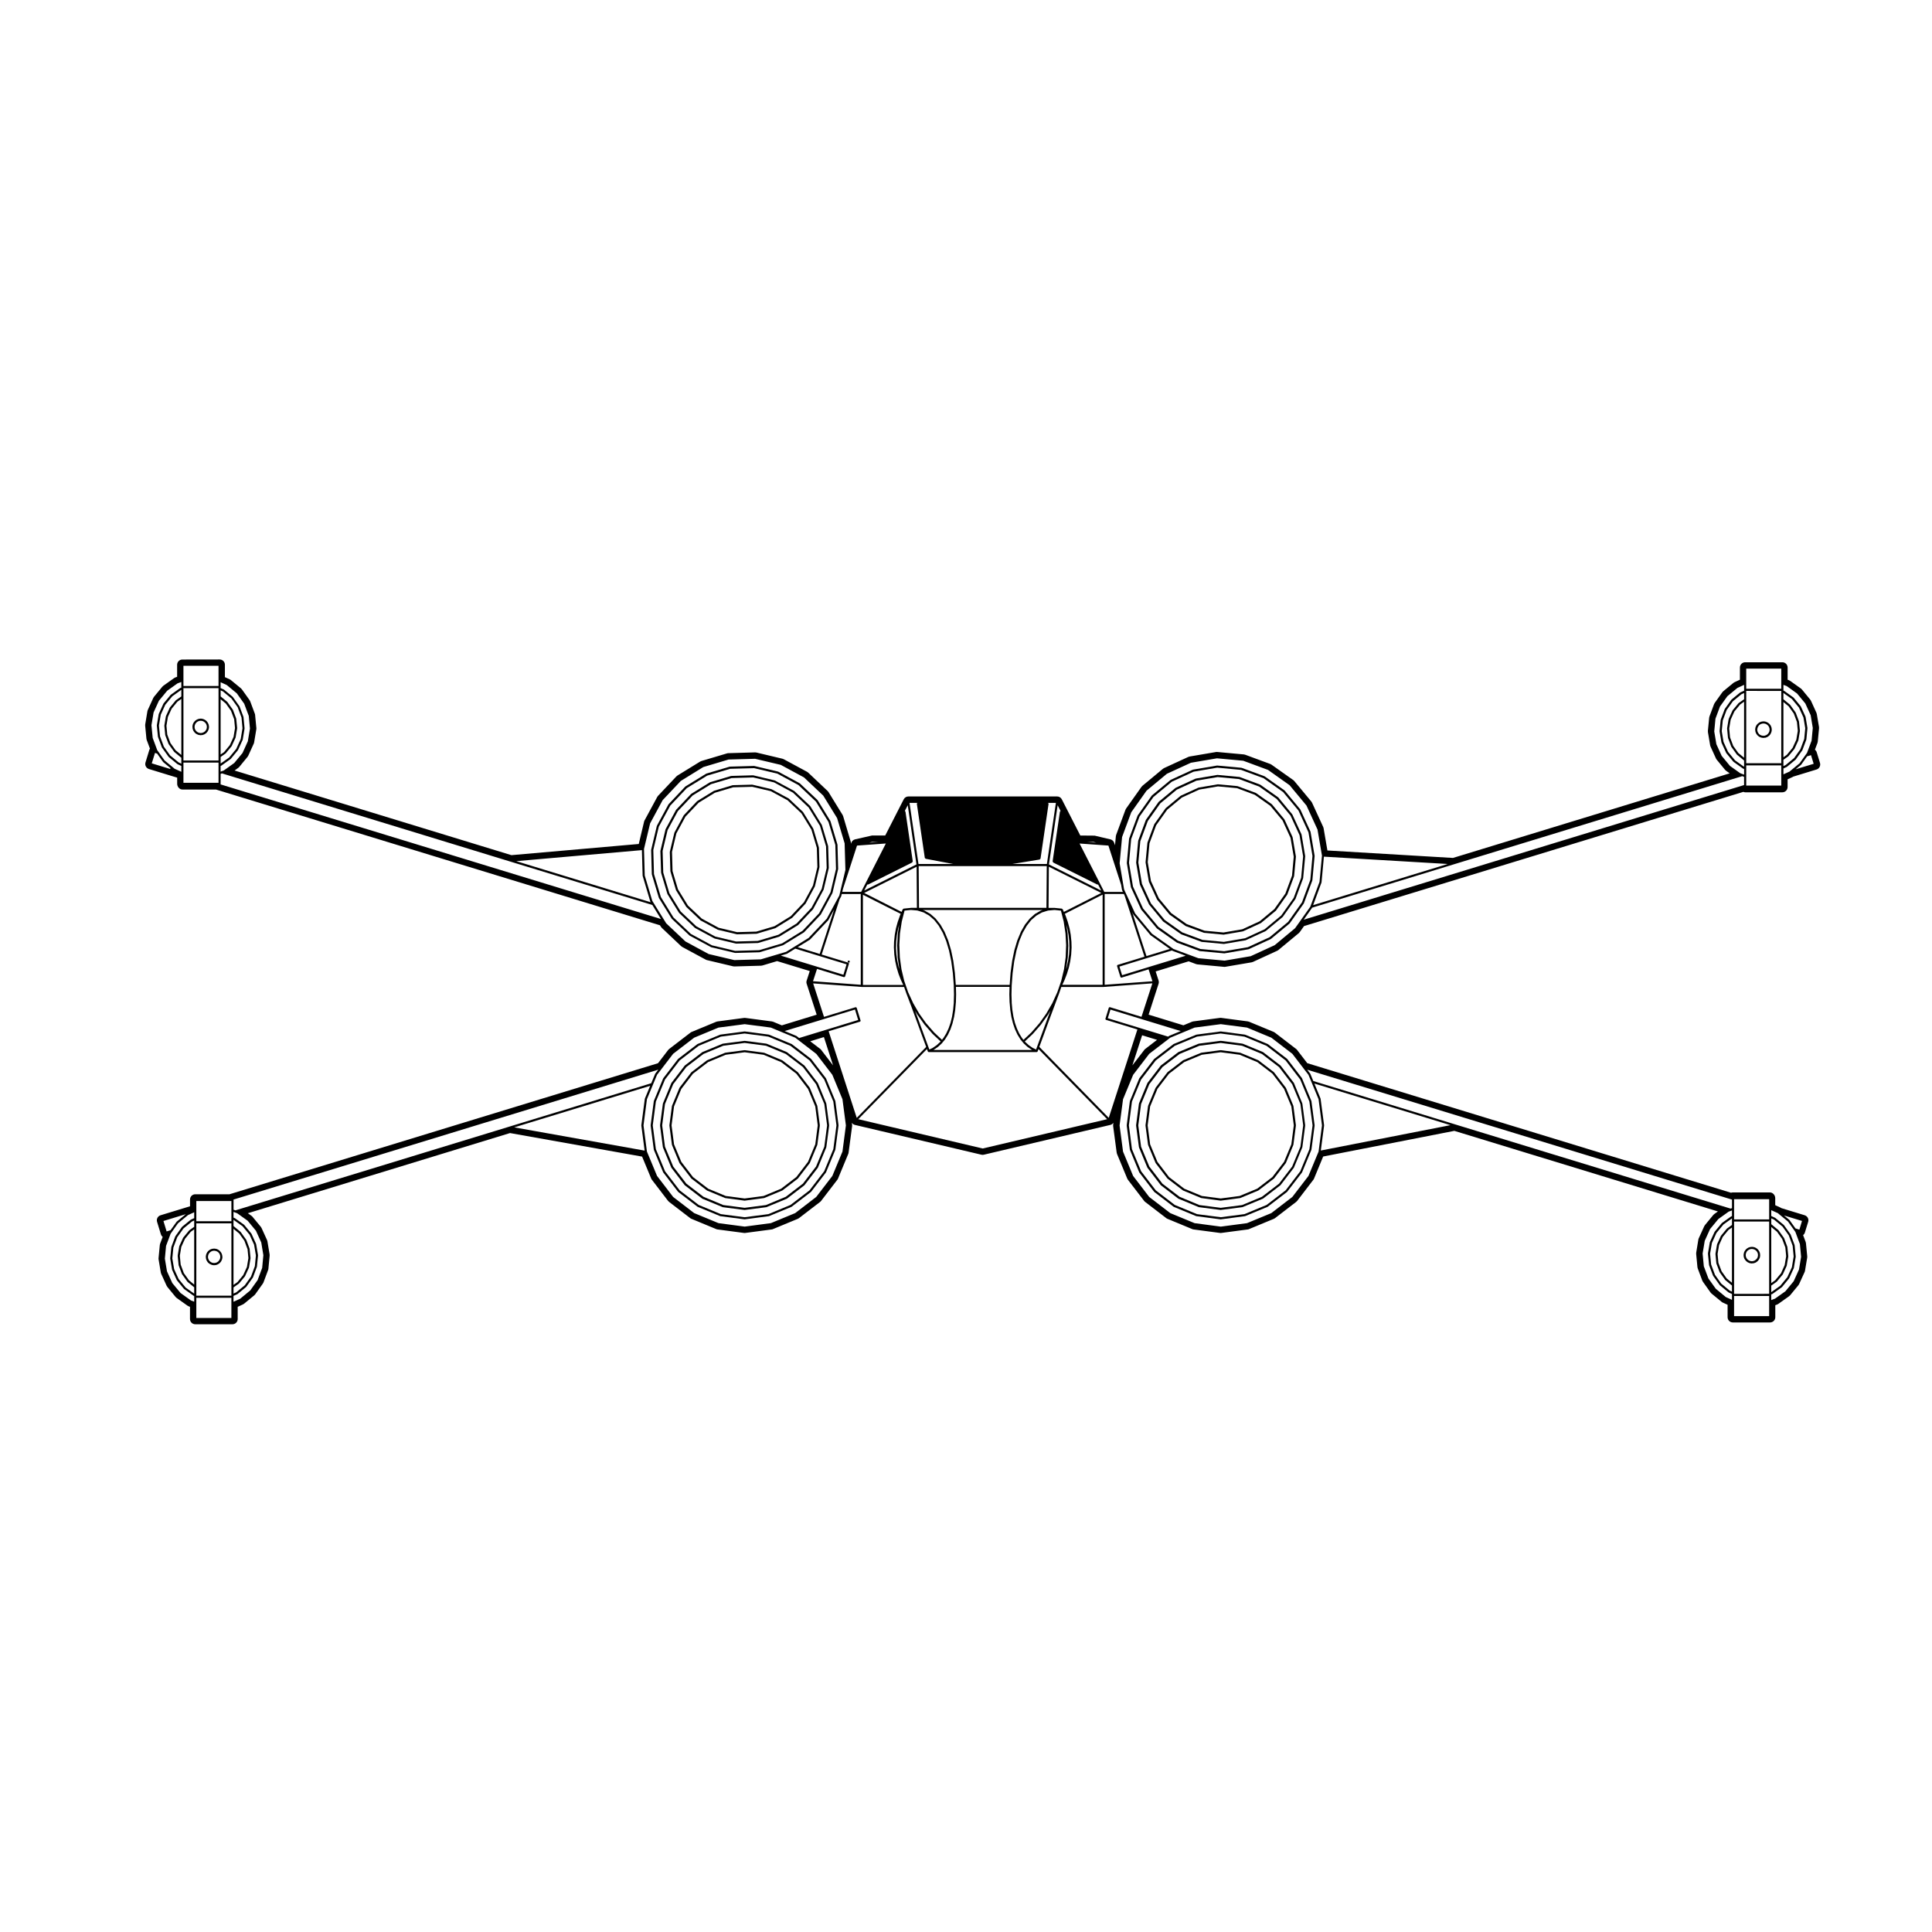 <?xml version="1.0" encoding="UTF-8"?>
<!-- Uploaded to: ICON Repo, www.svgrepo.com, Generator: ICON Repo Mixer Tools -->
<svg fill="#000000" width="800px" height="800px" version="1.1" viewBox="144 144 512 512" xmlns="http://www.w3.org/2000/svg">
 <g>
  <path d="m206.99 493.55v-3.231l1.402-0.641c0.105-0.059 0.211-0.117 0.309-0.195l2.684-2.211c0.102-0.082 0.176-0.168 0.25-0.266l2.023-2.84c0.07-0.09 0.125-0.207 0.168-0.312l1.219-3.266c0.047-0.105 0.07-0.238 0.086-0.352l0.328-3.465c0.016-0.125 0.012-0.246-0.012-0.363l-0.574-3.445c-0.02-0.117-0.059-0.238-0.105-0.344l-1.445-3.168c-0.051-0.117-0.109-0.215-0.191-0.312l-2.215-2.684c-0.074-0.102-0.168-0.176-0.266-0.246l-0.969-0.691 69.48-21.246 35 6.238 2.414 5.824c0.047 0.117 0.105 0.227 0.18 0.312l4.301 5.617c0.082 0.102 0.168 0.176 0.266 0.258l5.613 4.309c0.09 0.07 0.195 0.137 0.312 0.176l6.535 2.707c0.109 0.051 0.23 0.09 0.352 0.102l7.012 0.926c0.066 0.012 0.117 0.012 0.18 0.012 0.059 0 0.121 0 0.18-0.012l7.019-0.926c0.121-0.012 0.242-0.051 0.348-0.102l6.539-2.707c0.109-0.039 0.215-0.105 0.312-0.176l5.613-4.309c0.102-0.082 0.188-0.156 0.258-0.258l4.309-5.617c0.082-0.09 0.137-0.195 0.18-0.312l2.711-6.535c0.047-0.117 0.082-0.227 0.09-0.352l0.934-7.019c0.012-0.117 0.012-0.238 0-0.363l-0.074-0.516c0.191 0.289 0.492 0.492 0.832 0.57l33.512 7.891c0.105 0.02 0.211 0.039 0.316 0.039 0.105 0 0.223-0.02 0.316-0.039l33.512-7.891c0.336-0.082 0.641-0.289 0.832-0.57l-0.07 0.516c-0.016 0.125-0.016 0.246 0 0.363l0.934 7.019c0.012 0.125 0.047 0.238 0.09 0.352l2.711 6.535c0.047 0.117 0.105 0.227 0.176 0.312l4.312 5.617c0.07 0.102 0.156 0.176 0.258 0.258l5.613 4.309c0.098 0.07 0.195 0.137 0.312 0.176l6.535 2.707c0.105 0.051 0.23 0.09 0.352 0.102l7.019 0.926c0.059 0.012 0.121 0.012 0.176 0.012 0.066 0 0.121 0 0.188-0.012l7.012-0.926c0.117-0.012 0.242-0.051 0.348-0.102l6.543-2.707c0.105-0.039 0.215-0.105 0.312-0.176l5.606-4.309c0.105-0.082 0.188-0.156 0.262-0.258l4.301-5.617c0.082-0.09 0.133-0.195 0.18-0.312l2.418-5.844 34.762-6.801 69.848 21.352-0.961 0.691c-0.102 0.07-0.188 0.156-0.266 0.246l-2.215 2.695c-0.074 0.09-0.137 0.195-0.191 0.309l-1.441 3.168c-0.055 0.105-0.086 0.227-0.109 0.344l-0.562 3.438c-0.023 0.125-0.023 0.246-0.016 0.363l0.332 3.473c0.012 0.117 0.039 0.238 0.074 0.352l1.223 3.266c0.047 0.105 0.102 0.215 0.172 0.312l2.019 2.84c0.07 0.102 0.152 0.188 0.246 0.266l2.695 2.211c0.09 0.082 0.191 0.137 0.309 0.188l1.258 0.578v3.293c0 0.766 0.625 1.387 1.391 1.387h9.859c0.766 0 1.391-0.621 1.391-1.387v-3.18l0.504-0.188c0.109-0.051 0.223-0.105 0.316-0.176l2.836-2.016c0.098-0.07 0.18-0.156 0.266-0.246l2.211-2.684c0.082-0.102 0.141-0.207 0.191-0.312l1.445-3.168c0.051-0.117 0.09-0.227 0.105-0.352l0.574-3.438c0.02-0.117 0.02-0.246 0.016-0.363l-0.336-3.465c-0.012-0.125-0.039-0.246-0.082-0.363l-0.68-1.809c0.223-0.156 0.395-0.402 0.48-0.691l0.867-2.828c0.105-0.352 0.074-0.734-0.102-1.062-0.18-0.324-0.48-0.57-0.828-0.68l-6.184-1.891c-0.086-0.051-0.172-0.105-0.223-0.137l-1.395-0.641v-1.867c0-0.766-0.625-1.508-1.391-1.508h-9.859c-0.156 0-0.316 0.031-0.465 0.082l-112.3-34.34-2.707-3.523c-0.074-0.102-0.156-0.188-0.262-0.258l-5.606-4.309c-0.102-0.082-0.207-0.137-0.312-0.188l-6.543-2.707c-0.105-0.039-0.23-0.07-0.348-0.09l-7.012-0.926c-0.066-0.012-0.121-0.012-0.188-0.012-0.055 0-0.117 0-0.176 0.012l-7.019 0.926c-0.121 0.02-0.246 0.051-0.352 0.09l-2.293 0.953-9.227-2.828 2.644-8.184c0.09-0.277 0.09-0.574 0-0.855l-0.777-2.41 8.746-2.68 1.949 0.727c0.117 0.047 0.242 0.07 0.359 0.086l7.043 0.648c0.047 0.012 0.09 0.012 0.125 0.012 0.082 0 0.156-0.012 0.238-0.02l6.977-1.188c0.109-0.02 0.238-0.059 0.344-0.105l6.43-2.957c0.105-0.047 0.215-0.109 0.309-0.191l5.453-4.516c0.09-0.082 0.172-0.168 0.242-0.273l1.109-1.562 116.43-35.574c0.145 0.074 0.309 0.121 0.469 0.121h9.859c0.766 0 1.391-0.629 1.391-1.395v-2.047l1.258-0.574c0.09-0.039 0.172-0.09 0.258-0.145l6.144-1.879c0.352-0.105 0.648-0.348 0.82-0.68 0.172-0.324 0.211-0.711 0.105-1.062l-0.867-2.828c-0.09-0.293-0.258-0.52-0.473-0.695l0.68-1.805c0.039-0.117 0.066-0.242 0.074-0.359l0.332-3.465c0.016-0.121 0.016-0.242-0.004-0.363l-0.586-3.438c-0.02-0.121-0.051-0.238-0.102-0.344l-1.445-3.176c-0.055-0.109-0.117-0.215-0.191-0.309l-2.215-2.695c-0.082-0.098-0.168-0.176-0.266-0.246l-2.836-2.019c-0.098-0.074-0.203-0.125-0.316-0.172l-0.363-0.137v-3.231c0-0.77-0.625-1.395-1.391-1.395h-9.859c-0.766 0-1.391 0.625-1.391 1.395v3.231l-1.406 0.645c-0.117 0.055-0.223 0.117-0.312 0.191l-2.691 2.215c-0.102 0.082-0.18 0.168-0.25 0.266l-2.019 2.836c-0.07 0.098-0.125 0.207-0.172 0.316l-1.219 3.258c-0.039 0.109-0.07 0.238-0.082 0.359l-0.336 3.465c-0.004 0.121-0.004 0.246 0.016 0.363l0.574 3.441c0.02 0.117 0.059 0.238 0.105 0.348l1.445 3.168c0.051 0.109 0.109 0.215 0.191 0.309l2.211 2.691c0.086 0.102 0.172 0.18 0.266 0.25l0.969 0.691-73.336 22.418-33.273-1.977-1.008-5.883c-0.016-0.117-0.055-0.238-0.105-0.344l-2.953-6.422c-0.055-0.117-0.117-0.215-0.191-0.312l-4.519-5.445c-0.082-0.102-0.168-0.172-0.266-0.246l-5.773-4.09c-0.102-0.07-0.207-0.125-0.316-0.172l-6.637-2.453c-0.109-0.047-0.23-0.07-0.348-0.086l-7.047-0.648c-0.047-0.012-0.086-0.012-0.125-0.012-0.082 0-0.152 0.012-0.238 0.02l-6.973 1.188c-0.121 0.02-0.238 0.059-0.352 0.105l-6.422 2.957c-0.105 0.051-0.211 0.109-0.312 0.191l-5.441 4.516c-0.098 0.086-0.176 0.176-0.25 0.273l-4.09 5.773c-0.07 0.098-0.125 0.207-0.16 0.316l-2.457 6.637c-0.047 0.117-0.07 0.23-0.082 0.352l-0.227 2.41-0.207-0.637c-0.152-0.465-0.523-0.812-1.004-0.934l-4.188-0.984-3.793-0.031-4.902-9.594c-0.238-0.469-0.715-0.762-1.238-0.762h-39.422c-0.523 0-1.004 0.297-1.238 0.762l-4.898 9.582h-3.477l-4.516 1.023c-0.473 0.117-0.852 0.469-1.004 0.934l-0.086 0.262-0.004-0.223c-0.004-0.121-0.02-0.246-0.059-0.359l-2.016-6.781c-0.039-0.109-0.098-0.23-0.156-0.332l-3.707-6.019c-0.066-0.105-0.137-0.203-0.223-0.281l-5.148-4.863c-0.086-0.086-0.18-0.16-0.293-0.223l-6.223-3.359c-0.105-0.059-0.227-0.102-0.336-0.125l-6.883-1.637c-0.105-0.023-0.215-0.039-0.324-0.039h-0.039l-7.074 0.207c-0.121 0-0.242 0.016-0.359 0.055l-6.781 2.019c-0.109 0.035-0.23 0.086-0.328 0.145l-6.027 3.707c-0.105 0.066-0.195 0.141-0.281 0.23l-4.863 5.144c-0.086 0.09-0.152 0.188-0.211 0.297l-3.367 6.227c-0.059 0.105-0.105 0.215-0.125 0.336l-1.406 5.906-33.75 2.961-73.363-22.43 0.961-0.695c0.105-0.07 0.188-0.152 0.273-0.242l2.207-2.695c0.082-0.098 0.141-0.195 0.191-0.309l1.445-3.176c0.055-0.105 0.09-0.223 0.105-0.344l0.574-3.441c0.02-0.117 0.031-0.238 0.016-0.359l-0.332-3.473c-0.012-0.121-0.035-0.238-0.086-0.352l-1.219-3.266c-0.047-0.105-0.105-0.215-0.172-0.316l-2.019-2.832c-0.07-0.105-0.152-0.191-0.246-0.266l-2.684-2.211c-0.102-0.082-0.203-0.145-0.312-0.195l-1.266-0.574v-3.293c0-0.766-0.621-1.387-1.395-1.387l-9.879 0.016c-0.766 0-1.387 0.621-1.387 1.387v3.184l-0.508 0.188c-0.109 0.047-0.223 0.102-0.316 0.172l-2.836 2.019c-0.098 0.07-0.188 0.152-0.262 0.25l-2.215 2.684c-0.082 0.098-0.141 0.195-0.191 0.309l-1.445 3.176c-0.055 0.105-0.086 0.23-0.105 0.344l-0.574 3.445c-0.02 0.117-0.023 0.242-0.016 0.363l0.332 3.465c0.016 0.121 0.039 0.246 0.086 0.352l0.852 2.277c-0.082 0.105-0.141 0.238-0.18 0.367l-1.008 3.301c-0.223 0.734 0.191 1.516 0.934 1.738l5.414 1.656 2.051 0.625v1.633c0 0.77 0.621 1.516 1.387 1.516h8.898l117.66 35.973 0.246 0.395c0.055 0.102 0.133 0.195 0.223 0.281l5.144 4.863c0.09 0.086 0.191 0.152 0.297 0.211l6.227 3.359c0.105 0.059 0.215 0.105 0.336 0.125l6.883 1.637c0.105 0.023 0.215 0.039 0.324 0.039h0.039l7.074-0.195c0.121-0.012 0.238-0.023 0.359-0.059l3.891-1.164 8.652 2.641-0.816 2.523c-0.098 0.281-0.098 0.578 0 0.855l2.648 8.184-9.23 2.828-2.297-0.953c-0.105-0.039-0.227-0.07-0.348-0.09l-7.019-0.926c-0.059-0.012-0.121-0.012-0.18-0.012-0.066 0-0.117 0-0.18 0.012l-7.012 0.926c-0.121 0.02-0.242 0.051-0.352 0.09l-6.535 2.707c-0.117 0.051-0.227 0.105-0.312 0.188l-5.613 4.309c-0.102 0.07-0.188 0.156-0.266 0.258l-2.699 3.523-113.59 34.738-9.047-0.008c-0.766 0-1.387 0.629-1.387 1.395v1.789l-7.809 2.383c-0.734 0.227-1.152 1.004-0.922 1.742l1.004 3.293c0.09 0.277 0.258 0.523 0.48 0.699l-0.68 1.797c-0.047 0.117-0.07 0.246-0.082 0.352l-0.332 3.473c-0.016 0.125-0.004 0.246 0.016 0.363l0.574 3.438c0.016 0.125 0.055 0.238 0.102 0.344l1.445 3.176c0.055 0.105 0.117 0.215 0.191 0.309l2.215 2.695c0.082 0.09 0.168 0.176 0.273 0.246l2.832 2.016c0.105 0.082 0.211 0.125 0.316 0.176l0.367 0.137v3.231c0 0.766 0.621 1.395 1.387 1.395h9.859c0.781 0.004 1.398-0.625 1.398-1.395zm0.305-9.375c0.004-0.012-0.004-0.012 0-0.02 0.02-0.012 0.047-0.012 0.059-0.031l1.559-1.879c0.004-0.02-0.016-0.031-0.012-0.039 0.016-0.02 0.039-0.012 0.047-0.031l1.02-2.223c0.004-0.012-0.02-0.031-0.012-0.039 0-0.02 0.023-0.012 0.031-0.031l0.402-2.418c0-0.02-0.023-0.02-0.023-0.039 0-0.012 0.023-0.012 0.023-0.031l-0.238-2.43c0-0.02-0.023-0.012-0.035-0.031-0.004-0.02 0.031-0.02 0.02-0.039l-0.855-2.301c-0.004-0.02-0.039 0-0.047-0.02-0.004-0.012 0.016-0.031 0.004-0.039l-1.414-1.988c-0.012-0.02-0.035 0-0.039-0.012-0.016-0.012 0.004-0.039-0.004-0.051l-1.891-1.559-0.008-0.004v-1.637l0.074 0.031 2.324 1.652 1.863 2.254 1.195 2.637 0.48 2.852-0.277 2.852-1.023 2.746-1.648 2.312-2.258 1.859-0.73 0.332v-1.633zm-1.414 0.332v-14.855l1.527 1.258 1.355 1.898 0.84 2.254 0.227 2.344-0.387 2.344-0.988 2.168-1.527 1.848zm1 2.473c0.004 0 0-0.012 0.004-0.02 0.02 0 0.039 0 0.059-0.02l2.289-1.879c0.016-0.012-0.004-0.031 0-0.039 0.016-0.012 0.031-0.012 0.047-0.02l1.723-2.414c0.004-0.02-0.016-0.02-0.012-0.039 0.016-0.012 0.039-0.012 0.051-0.031l1.031-2.785c0.004-0.012-0.02-0.02-0.02-0.031 0.012-0.02 0.035-0.02 0.035-0.039l0.289-2.941c0-0.02-0.023-0.02-0.023-0.039 0-0.02 0.023-0.02 0.023-0.031l-0.492-2.934c-0.004-0.012-0.031-0.012-0.039-0.02 0-0.02 0.031-0.031 0.02-0.051l-1.223-2.695c-0.012-0.02-0.035 0-0.047-0.02-0.012-0.012 0.016-0.031 0.004-0.039l-1.891-2.293c-0.012-0.012-0.035 0-0.051-0.012-0.016 0 0.004-0.031-0.004-0.039l-2.418-1.723c-0.012-0.012-0.023 0.02-0.047 0.012-0.012-0.012 0-0.039-0.02-0.039l-0.289-0.117v-1.508l0.387 0.137 0.621 0.238 2.746 1.961 2.195 2.656 1.41 3.109 0.555 3.367-0.316 3.367-1.211 3.238-1.949 2.734-2.656 2.195-1.785 0.805v-1.559zm-3.539-138.82-0.621 0.238-0.258 0.098v-1.508l0.152-0.059c0.004 0 0-0.016 0.004-0.02 0.02-0.004 0.047-0.004 0.059-0.02l2.414-1.723c0.004-0.004 0-0.012 0-0.016 0.02-0.016 0.047-0.012 0.059-0.031l1.883-2.289c0.012-0.016-0.012-0.023-0.004-0.039 0.016-0.012 0.039-0.004 0.047-0.023l1.23-2.699c0.004-0.012-0.02-0.023-0.016-0.035 0-0.02 0.023-0.016 0.035-0.035l0.484-2.922c0.012-0.02-0.023-0.02-0.023-0.039 0-0.012 0.023-0.012 0.023-0.031l-0.281-2.957c0-0.02-0.023-0.016-0.031-0.023 0-0.02 0.023-0.023 0.02-0.047l-1.039-2.777c-0.004-0.02-0.031-0.012-0.047-0.02-0.004-0.02 0.02-0.035 0.004-0.047l-1.727-2.418c-0.004-0.012-0.031 0.004-0.039-0.004-0.012-0.016 0.012-0.039-0.004-0.055l-2.281-1.883c-0.016-0.016-0.031 0.016-0.047 0.004-0.02-0.012 0-0.039-0.02-0.047l-0.863-0.387 0.008-0.254v-1.293l1.641 0.75 2.648 2.191 1.961 2.746 1.211 3.223 0.316 3.371-0.562 3.371-1.41 3.109-2.191 2.648zm0.406-4.449c0.004-0.004 0-0.016 0-0.02 0.016-0.012 0.047-0.012 0.055-0.023l1.559-1.891c0.004-0.012-0.012-0.023-0.004-0.035 0.012-0.016 0.039-0.012 0.047-0.031l1.02-2.223c0.004-0.016-0.02-0.023-0.016-0.039 0-0.02 0.023-0.012 0.035-0.031l0.398-2.414c0-0.02-0.023-0.02-0.023-0.039 0-0.016 0.023-0.016 0.023-0.035l-0.238-2.434c0-0.02-0.023-0.016-0.031-0.023-0.004-0.02 0.023-0.023 0.02-0.047l-0.855-2.293c-0.012-0.02-0.039-0.004-0.051-0.02-0.004-0.016 0.02-0.031 0.012-0.047l-1.422-1.996c-0.012-0.016-0.031 0.004-0.039-0.012-0.012-0.012 0.012-0.035-0.004-0.051l-1.758-1.445v-1.605l0.59 0.266 2.254 1.863 1.656 2.316 1.023 2.742 0.266 2.856-0.473 2.852-1.195 2.629-1.859 2.258-2.262 1.613v-1.75zm-1.281 0.238v-14.641l1.391 1.148 1.352 1.898 0.848 2.254 0.223 2.344-0.387 2.336-0.984 2.168-1.531 1.855zm0 7.898v-2.758l0.352-0.133 76.453 23.383 37.609 11.492 2.281 3.719-116.72-35.68c0.004-0.02 0.023-0.012 0.023-0.023zm113.87 31.07c0.012 0.02 0.035 0.016 0.039 0.035 0.012 0.012-0.012 0.023-0.004 0.035l0.07 0.117-35.625-10.891 33.293-2.922 0.191 6.781c0 0.02 0.031 0.012 0.031 0.031 0.012 0.02-0.023 0.02-0.02 0.039zm0.965 0.523-0.441-0.719-2-6.699-0.195-7.031 1.617-6.781 3.324-6.16 4.82-5.098 5.953-3.672 6.707-2 7.027-0.195 6.797 1.613 6.156 3.324 5.106 4.828 3.668 5.953 1.996 6.699 0.207 7.031-1.164 4.887-0.273 1.152-0.18 0.746-0.402 0.746-2.922 5.41-4.82 5.098-3.691 2.277-2.258 1.395-2.445 0.73-4.262 1.266-7.027 0.195-6.797-1.605-6.156-3.332-5.106-4.816-0.492-0.801zm61.457-15.906-6.539 12.82h-5.008l0.191-0.805 3.715-11.465zm-4.426-0.23 0.77-0.188h1.785zm9.625-8.211c-0.004-0.055-0.074-0.039-0.102-0.082-0.031-0.047 0-0.105-0.051-0.133h-0.004l0.762-1.484 2.309 15.688-13.855 6.926 0.832-1.621v0.004c0.047 0.02 0.086 0.031 0.125 0.031s0.086-0.012 0.121-0.031l11.645-5.82c0.059-0.035 0.023-0.105 0.051-0.152 0.035-0.055 0.117-0.074 0.105-0.137zm3.027-2.102c0 0.004-0.012 0.016-0.012 0.02l2.109 14.332c0.012 0.082 0.098 0.102 0.152 0.141 0.039 0.023 0.023 0.09 0.07 0.098l7.269 1.379h-9.164l-2.379-16.191h2.121c-0.023 0.012-0.023 0.035-0.047 0.055-0.055 0.055-0.145 0.074-0.145 0.145 0.004 0.02 0.023 0.012 0.023 0.023zm34.883 0c0-0.012 0.02-0.004 0.02-0.02 0-0.074-0.09-0.098-0.145-0.145-0.016-0.02-0.016-0.047-0.047-0.055h2.125l-2.383 16.191h-9.113l7.188-1.18c0.047-0.012 0.035-0.074 0.066-0.09 0.07-0.051 0.152-0.066 0.168-0.145l2.137-14.535c0-0.008-0.016-0.02-0.016-0.023zm1.191 15.434c0.023 0.051-0.004 0.117 0.055 0.152l11.645 5.82c0.035 0.02 0.074 0.031 0.117 0.031 0.039 0 0.086-0.012 0.125-0.031l-0.004-0.008 0.832 1.621-13.852-6.926 2.309-15.688 0.762 1.484h-0.004c-0.047 0.023-0.02 0.09-0.047 0.133-0.023 0.039-0.098 0.023-0.105 0.082l-1.941 13.191c-0.004 0.059 0.078 0.078 0.109 0.137zm14.68-4.34 3.375 10.418 0.227 1.316c0.004 0.016 0.023 0.012 0.031 0.031 0.004 0.016-0.02 0.023-0.012 0.039l0.215 0.473h-4.938l-6.543-12.82zm-5.769-0.969h1.785l0.77 0.188zm172.82-36.82c-0.012 0.004 0.004 0.031-0.004 0.035-0.02 0.016-0.039-0.004-0.055 0.012l-1.562 1.883c-0.012 0.016 0.016 0.035 0.012 0.047-0.016 0.02-0.039 0-0.051 0.02l-1.008 2.227c-0.004 0.02 0.02 0.023 0.02 0.047-0.004 0.012-0.039 0.012-0.039 0.023l-0.402 2.414c-0.004 0.02 0.023 0.02 0.023 0.039 0 0.016-0.023 0.016-0.023 0.035l0.23 2.43c0 0.02 0.023 0.012 0.035 0.031 0 0.016-0.031 0.02-0.02 0.039l0.855 2.297c0.004 0.02 0.031 0.012 0.047 0.031 0.004 0.016-0.016 0.02-0.004 0.035l1.414 1.988c0.012 0.016 0.035 0.016 0.047 0.023 0.012 0.004-0.012 0.023 0 0.035l1.895 1.559v1.641l-0.074-0.035-2.316-1.648-1.859-2.258-1.203-2.637-0.473-2.852 0.273-2.848 1.027-2.746 1.648-2.316 2.258-1.859 0.727-0.332v1.648zm1.41-0.34v14.844l-1.531-1.25-1.352-1.895-0.84-2.258-0.223-2.336 0.395-2.348 0.977-2.16 1.535-1.855zm-0.992-2.473c-0.02 0.004 0 0.031-0.02 0.047-0.016 0.004-0.035-0.02-0.047-0.004l-2.293 1.883c-0.012 0.016 0.012 0.039-0.004 0.055-0.008 0.004-0.027-0.012-0.035 0.004l-1.723 2.414c-0.012 0.016 0.016 0.023 0.012 0.047-0.016 0.016-0.039 0-0.047 0.02l-1.043 2.785c-0.012 0.016 0.02 0.023 0.02 0.035-0.012 0.02-0.035 0.016-0.035 0.035l-0.281 2.949c0 0.02 0.023 0.02 0.023 0.035 0 0.02-0.023 0.02-0.023 0.035l0.488 2.926c0 0.016 0.023 0.012 0.031 0.031 0.012 0.016-0.02 0.023-0.012 0.039l1.234 2.695c0.004 0.02 0.031 0.016 0.047 0.031 0.004 0.012-0.016 0.023-0.012 0.035l1.891 2.293c0.012 0.02 0.039 0.012 0.059 0.023 0 0.004-0.012 0.016 0 0.02l2.414 1.723c0.012 0.012 0.035 0.012 0.055 0.02 0.012 0.004 0 0.016 0.012 0.016l0.289 0.109v1.508l-0.383-0.145-0.625-0.227-2.742-1.953-2.195-2.66-1.41-3.102-0.559-3.367 0.316-3.371 1.203-3.234 1.961-2.734 2.656-2.195 1.777-0.812v1.559zm0.504 22.207 0.488 0.18v2.176l-116.71 35.684 2.227-3.152c0.012-0.004-0.012-0.02-0.004-0.031l37.609-11.504zm-113.72 34.184 2.215-5.996c0.012-0.016-0.016-0.031-0.016-0.039 0.004-0.02 0.031-0.016 0.031-0.035l0.625-6.781 32.824 1.941zm1.691-6.16-2.414 6.504-0.023 0.059-2.691 3.809v0.012l-1.344 1.883-5.41 4.5-6.363 2.922-6.906 1.176-6.953-0.645-2.367-0.875-4.211-1.562-0.191-0.133-5.531-3.93-4.457-5.356-2.258-4.922-0.293-0.625-0.383-0.848-0.215-1.266-0.957-5.633 0.645-6.957 2.438-6.574 4.047-5.715 5.391-4.481 6.367-2.922 6.906-1.176 6.957 0.641 6.57 2.434 5.715 4.051 4.481 5.394 2.922 6.367 1.18 6.906zm108.03 91.828c-0.016 0 0.004 0.031-0.012 0.039-0.02 0.012-0.039-0.012-0.051 0l-1.562 1.898c-0.016 0.012 0.012 0.031 0.004 0.039-0.016 0.02-0.039 0-0.047 0.02l-1.012 2.223c-0.004 0.02 0.02 0.031 0.02 0.051-0.004 0.012-0.035 0.012-0.035 0.031l-0.402 2.414c-0.012 0.02 0.023 0.02 0.023 0.031 0 0.02-0.023 0.02-0.023 0.039l0.227 2.43c0 0.02 0.031 0.02 0.035 0.039 0 0.012-0.023 0.02-0.02 0.039l0.855 2.281c0.012 0.02 0.035 0.02 0.047 0.031 0.012 0.02-0.012 0.02-0.004 0.039l1.422 1.996c0.004 0.012 0.031 0.012 0.047 0.02 0.004 0.012-0.016 0.031 0 0.031l1.758 1.445v1.613l-0.586-0.266-2.258-1.859-1.652-2.324-1.027-2.746-0.273-2.852 0.48-2.852 1.199-2.637 1.859-2.254 2.258-1.613v1.738zm1.27-0.238v14.641l-1.391-1.145-1.352-1.898-0.848-2.242-0.215-2.352 0.387-2.344 0.977-2.168 1.535-1.859zm-0.152-2.981c-0.02 0.012-0.004 0.039-0.02 0.051-0.012 0.012-0.031-0.02-0.047-0.012l-2.414 1.723c-0.016 0.012 0.004 0.031-0.004 0.039-0.02 0.012-0.039-0.012-0.055 0.012l-1.883 2.281c-0.016 0.02 0.012 0.039 0.004 0.059-0.016 0.012-0.039 0-0.047 0.012l-1.234 2.695c-0.004 0.02 0.02 0.031 0.02 0.051-0.004 0.012-0.039 0-0.039 0.02l-0.488 2.922c0 0.02 0.031 0.02 0.031 0.039 0 0.02-0.031 0.02-0.031 0.039l0.289 2.953c0 0.02 0.023 0.012 0.031 0.031 0 0.012-0.023 0.031-0.02 0.039l1.043 2.777c0.004 0.02 0.035 0.012 0.047 0.031 0.004 0.02-0.012 0.02-0.004 0.039l1.723 2.414c0.012 0.02 0.031 0.02 0.035 0.031 0.016 0.012-0.004 0.031 0.012 0.031l2.289 1.891c0.02 0.012 0.039 0.012 0.059 0.02 0.004 0.012 0 0.012 0.004 0.02l0.855 0.383v1.555l-1.641-0.746-2.648-2.195-1.961-2.734-1.211-3.231-0.316-3.375 0.562-3.367 1.41-3.109 2.195-2.656 2.734-1.961 0.629-0.227 0.246-0.102v1.516zm-0.195-2.027-73.012-22.32-37.586-11.492-0.789-1.898c-0.004-0.02-0.031 0-0.039-0.02-0.004-0.012 0.02-0.031 0.012-0.039l-0.801-1.043 112.57 34.422v2.262zm-107.77-22.051c0-0.02 0.031-0.02 0.031-0.039l-0.926-7.019c0-0.02-0.031-0.012-0.035-0.02 0-0.02 0.023-0.031 0.016-0.051l-1.633-3.965 36.062 11.027-34.355 6.723 0.871-6.621c0-0.016-0.031-0.016-0.031-0.035zm-4.121-13.41 0.832 1.988 1.855 4.488 0.906 6.938-0.906 6.938-2.68 6.453-4.273 5.566-5.57 4.281-6.449 2.664-6.941 0.918-6.938-0.918-6.453-2.664-5.578-4.281-4.266-5.566-2.672-6.453-0.918-6.938 0.918-6.938 2.68-6.473 4.258-5.562 5.238-4.016 0.004-0.012 0.312-0.238 3.75-1.559 2.727-1.133 6.938-0.906 6.941 0.906 6.449 2.676 5.57 4.273 2.961 3.859 0.004 0.012zm-40.121-9.262-3.117 2.402c-0.102 0.07-0.188 0.156-0.258 0.258l-3.164 4.109 2.59-7.981zm3.227-1.062c-0.016 0.012 0 0.031-0.016 0.051-0.016 0-0.035-0.02-0.051-0.012l-0.223 0.168-7.711-2.352-8.273-2.527 0.699-2.293 8.316 2.551 10.316 3.148zm-7.348-5.039-8.328-2.551c-0.172-0.039-0.301 0.051-0.348 0.188l-0.867 2.828c-0.047 0.145 0.039 0.309 0.188 0.352l8.273 2.527-7.594 23.426-18.398-18.801 2.644-7.203 2.625-7.043 0.004-0.012 0.012-0.02v-0.008l0.543-1.594h11.211c0.004 0 0.016 0 0.02-0.012l12.898-0.953zm-63.809-27.289-0.191 0.43c0 0.012 0.004 0.012 0.004 0.016s-0.012 0-0.012 0.004l-0.59 1.672c0 0.004 0.004 0.004 0.004 0.012 0 0.012-0.012 0-0.012 0.012l-0.457 1.676 0.012 0.016c0 0.004-0.016 0-0.016 0.004l-0.316 1.703c0 0.004 0.004 0.004 0.004 0.016h-0.004l-0.176 1.715c0 0.004 0.004 0.004 0.004 0.016 0 0.004-0.016 0.004-0.016 0.012l-0.047 1.707c0 0.012 0.016 0.012 0.016 0.016 0 0-0.004 0-0.004 0.004l0.098 1.707c0 0.012 0.016 0.012 0.016 0.016 0 0.004-0.016 0.004-0.016 0.016l0.238 1.707c0 0.004 0.012 0 0.012 0 0 0.012-0.012 0.012-0.012 0.02l0.371 1.691c0 0.004 0.012 0.004 0.012 0.016 0 0.004-0.004 0.004-0.004 0.012l0.508 1.684c0 0.012 0.004 0.012 0.012 0.012 0 0.004-0.004 0.004-0.004 0.012l0.641 1.656c0 0.004 0.016 0.004 0.016 0.012 0.004 0 0 0.012 0 0.012l0.578 1.234h-10.68v-23.902zm-9.68-5.543 13.891-6.949 0.082 10.902h-1.578c-0.004 0-0.02 0.004-0.023 0.004l-1.918 0.195c-0.059 0.012-0.055 0.082-0.098 0.105-0.051 0.031-0.117 0-0.137 0.059l-0.312 0.707zm8.938 10.68c0 0.012-0.012 0.012-0.012 0.016l-0.176 3.199c0 0.004 0.012 0.004 0.012 0.004 0 0.016-0.016 0.016-0.016 0.02l0.133 3.203c0 0.012 0.016 0.012 0.016 0.016 0 0-0.004 0.004-0.004 0.016l0.422 3.019-0.18-0.574-0.363-1.684h-0.004l-0.23-1.688-0.102-1.656 0.012-0.004 0.047-1.707h-0.004l0.176-1.664 0.316-1.703 0.297-1.082-0.344 2.258c-0.004 0.004 0.004 0.008 0.004 0.012zm0.945 9.562-0.438-3.176-0.125-3.18-0.012-0.004 0.172-3.133 0.484-3.168 0.734-2.898 1.691-0.176 0.004 0.004h0.047l1.668 0.145 1.633 0.508 1.473 0.836 1.355 1.18 1.184 1.5 1.082 1.891 0.898 2.168 0.75 2.519 0.594 2.852 0.422 3.133 0.258 3.387h-0.012v0.012l0.059 2.262-0.059 2.106 0.012 0.012-0.18 1.93-0.289 1.828-0.398 1.621-0.516 1.484-0.637 1.367-0.711 1.152-0.406 0.516-2.106-1.98-2.098-2.414-0.008 0.004-1.828-2.559-1.598-2.766-1.336-2.902-0.605-1.762-0.43-1.246zm43.191 2.871c0-0.004 0.016-0.004 0.016-0.012l0.641-1.656c0-0.004-0.012-0.004-0.012-0.012h0.016l0.516-1.691c0-0.004-0.004-0.004-0.004-0.004 0-0.016 0.012-0.016 0.012-0.02l0.363-1.691c0-0.012-0.004-0.012-0.004-0.016 0 0 0.004 0 0.004-0.004l0.242-1.707c0-0.012-0.016-0.012-0.016-0.016s0.016-0.004 0.016-0.016l0.098-1.707c0-0.004-0.004 0-0.004 0 0-0.012 0.012-0.012 0.012-0.02l-0.047-1.707c0-0.004-0.012-0.004-0.012-0.012 0-0.012 0.004-0.012 0.004-0.016l-0.176-1.707-0.012-0.004c0-0.012 0.012-0.012 0.012-0.016l-0.316-1.703c0-0.004-0.016 0-0.016-0.004 0 0 0.004-0.004 0.004-0.016l-0.453-1.676c0-0.012-0.016 0-0.016-0.012 0-0.004 0.012-0.004 0.012-0.012l-0.59-1.672c0-0.004-0.016 0-0.016-0.004s0.012-0.004 0.012-0.016l-0.191-0.43 10.02-5.09v23.902h-10.68l0.578-1.234c-0.012 0.008-0.02-0.004-0.012-0.004zm0.867-5.977c0-0.004 0.012-0.004 0.012-0.016l0.137-3.203c0-0.004-0.016-0.004-0.016-0.02 0 0 0.004 0 0.004-0.004l-0.172-3.199c0-0.004-0.012-0.004-0.012-0.016 0-0.004 0.012-0.012 0.012-0.02l-0.344-2.258 0.297 1.082 0.316 1.703 0.176 1.664-0.004-0.004 0.047 1.707 0.004 0.004-0.098 1.656-0.238 1.688-0.363 1.684-0.18 0.598 0.422-3.043c0.004 0 0 0 0-0.004zm-1.02-12.109-0.309-0.707c-0.02-0.059-0.09-0.031-0.141-0.059-0.039-0.031-0.031-0.102-0.09-0.105l-1.918-0.195c-0.004 0-0.02-0.004-0.023-0.004h-1.578l0.074-10.902 13.895 6.949zm-2.523-0.512h0.047l0.004-0.004 1.688 0.176 0.734 2.898 0.48 3.168 0.172 3.133-0.004 0.004-0.125 3.18-0.441 3.176-0.734 3.059-0.43 1.246-0.609 1.762-1.324 2.902-1.602 2.766-1.824 2.559h-0.004l-2.106 2.414-2.102 1.98-0.406-0.516-0.715-1.152-0.629-1.367-0.516-1.484-0.398-1.621-0.293-1.828-0.172-1.93 0.012-0.012-0.066-2.106 0.055-2.262v-0.012l-0.008-0.004 0.258-3.387 0.422-3.133 0.594-2.852 0.75-2.519 0.898-2.168 1.082-1.891 1.18-1.5 1.359-1.18 1.473-0.836 1.629-0.508zm-28.934 34.242c0-0.012 0.012-0.012 0.016-0.02l0.75-1.211c0.004-0.012-0.012-0.012-0.012-0.02 0.012-0.012 0.02-0.012 0.023-0.012l0.637-1.367c0-0.012-0.004-0.02-0.004-0.02s0.012 0 0.012-0.012l0.523-1.516c0-0.012-0.012-0.012-0.012-0.012 0-0.012 0.016-0.012 0.016-0.02l0.406-1.664c0-0.012-0.004-0.012-0.004-0.012 0-0.012 0.016-0.012 0.016-0.012l0.289-1.828h-0.004c0-0.012 0.004-0.012 0.004-0.012l0.176-1.98c0-0.012-0.004-0.012-0.004-0.012 0-0.012 0.016-0.012 0.016-0.012l0.055-2.117-0.004-0.012 0.004-0.012-0.051-1.98h14.211l-0.055 1.98 0.012 0.012h-0.012l0.066 2.125s0.016 0 0.016 0.012c0 0-0.004 0-0.004 0.012l0.172 1.98h0.004l-0.004 0.012 0.289 1.828s0.016 0 0.016 0.012c0 0-0.012 0-0.012 0.012l0.414 1.664c0 0.012 0.012 0.012 0.012 0.02 0 0-0.004 0-0.004 0.012l0.52 1.516c0 0.012 0.016 0.012 0.016 0.012s-0.004 0.012-0.004 0.02l0.629 1.367c0.012 0 0.02 0 0.023 0.012 0 0.012-0.012 0.012-0.004 0.02l0.746 1.211c0.012 0.012 0.016 0.012 0.02 0.02 0.004 0-0.004 0.012 0 0.02l0.598 0.73 0.266 0.324c0.004 0.012 0.02 0.012 0.023 0.012 0 0-0.004 0.012 0 0.02l0.969 0.898c0.012 0.012 0.02 0.012 0.035 0.012 0 0-0.004 0.02 0 0.02l1.09 0.746c0.016 0 0.023 0 0.039 0.012v0.012l0.109 0.059h-26.168l0.109-0.059v-0.012c0.016-0.012 0.023-0.012 0.039-0.012l1.09-0.746c0.004 0 0-0.02 0-0.02 0.012 0 0.023 0 0.031-0.012l0.973-0.898c0.004-0.012-0.004-0.02 0-0.02s0.02 0 0.023-0.012l0.262-0.324 0.605-0.73c-0.004-0.004-0.02-0.016-0.008-0.016zm22.137 1.574-0.941-0.867-0.09-0.105 2.141-2.016v-0.012c0.004 0 0.016 0 0.02-0.012l2.109-2.418c0.004 0-0.004-0.012 0-0.02h0.016l1.859-2.609c0.004-0.012 0.012-0.012 0.02-0.02l0.625-1.082-0.832 2.231-2.707 7.359-0.266 0.734-0.891-0.434zm3.305-35.691c-0.016 0.004-0.004 0.031-0.02 0.039-0.016 0-0.023-0.02-0.039-0.016l-1.527 0.871c-0.016 0.004 0 0.023-0.016 0.031-0.004 0.016-0.02-0.004-0.035 0l-1.375 1.211c-0.016 0.004 0.004 0.023 0 0.031-0.016 0.016-0.031 0-0.035 0.012l-1.234 1.562c-0.004 0.004 0.012 0.02 0 0.023-0.004 0.004-0.02 0-0.023 0.004l-1.082 1.895c-0.004 0.012 0.016 0.016 0.012 0.023-0.012 0.012-0.02 0-0.02 0.012l-0.922 2.215c0 0.004 0.012 0.012 0.004 0.02 0 0.012-0.02 0.004-0.02 0.012l-0.762 2.551 0.012 0.012c0 0.012-0.016 0-0.016 0.012l-0.594 2.848c0 0.012 0.004 0.012 0.004 0.016s-0.004 0-0.004 0.004l-0.422 3.152c0 0.012 0.012 0.012 0.012 0.016h-0.012l-0.238 3.176h-14.273l-0.242-3.168-0.004-0.004c0-0.004 0.004-0.004 0.004-0.004l-0.418-3.164c0-0.004-0.012 0-0.012-0.004 0-0.004 0.012-0.004 0.012-0.016l-0.594-2.848c0-0.012-0.016 0-0.016-0.012 0 0 0.004-0.004 0.004-0.012l-0.754-2.551c0-0.004-0.02 0-0.02-0.012-0.004-0.012 0.004-0.016 0.004-0.02l-0.922-2.215c0-0.012-0.016 0-0.02-0.012s0.016-0.016 0.004-0.023l-1.078-1.895c-0.012-0.004-0.02 0-0.035-0.004 0-0.004 0.016-0.02 0.004-0.023l-1.23-1.562c-0.012-0.012-0.031 0.004-0.035-0.012-0.004-0.004 0.004-0.023 0-0.031l-1.379-1.211c-0.012-0.004-0.023 0.016-0.039 0-0.004-0.004 0.012-0.023-0.004-0.031l-1.531-0.871c-0.012-0.004-0.023 0.016-0.035 0.016-0.016-0.012-0.012-0.035-0.02-0.039l-0.398-0.121h31.781zm-32.812 27.613c0.004 0.012 0.016 0.012 0.02 0.02l1.863 2.609h0.016c0.004 0.012-0.004 0.02 0 0.02l2.106 2.418c0.004 0.012 0.012 0.012 0.02 0.012v0.012l2.141 2.016-0.09 0.105-0.941 0.867-1.066 0.734-0.891 0.434-0.273-0.734-3.496-9.516zm2.766 9.73c0 0.012 0.012 0.012 0.016 0.012 0 0.012-0.004 0.012-0.004 0.02 0.047 0.102 0.145 0.156 0.25 0.156h28.59c0.105 0 0.203-0.059 0.25-0.156 0-0.012-0.012-0.012-0.012-0.02 0.012 0 0.02 0 0.02-0.012l0.227-0.609 18.191 18.586-32.973 7.766-32.973-7.766 18.191-18.586zm46.875-17.645v-24.059h5.09l0.211 0.465 0.012 0.035 5.234 16.121-7.07 2.16c-0.145 0.047-0.23 0.207-0.188 0.352l0.871 2.828c0.039 0.121 0.145 0.203 0.273 0.203 0.023 0 0.059-0.012 0.086-0.016l7.117-2.18 1.023 3.16zm12.133-13.156c0.016 0.016 0.035 0.016 0.047 0.023 0.016 0.004-0.004 0.02 0.012 0.023l5.082 3.613-6.191 1.891-3.805-11.688 0.297 0.637c0.016 0.02 0.035 0.012 0.047 0.031 0.012 0.016-0.004 0.02 0 0.035zm-7.519 10.621-0.707-2.289 7.062-2.168 6.867-2.098 0.105 0.074c0.02 0.016 0.039 0.016 0.059 0.02 0.004 0 0 0.016 0.004 0.016l3.465 1.285-9.766 2.984zm-19.965-28.914-0.086 11.062h-33.77l-0.086-11.062zm-49.289 7.387v24.059l-12.652-0.938 1.062-3.266 7.082 2.168c0.035 0.012 0.059 0.016 0.086 0.016 0.121 0 0.23-0.086 0.273-0.195l1.004-3.301c0.047-0.145-0.039-0.312-0.188-0.352l-7.023-2.141 4.742-14.637 0.418-0.766c0.004-0.012-0.02-0.023-0.016-0.035 0.012-0.02 0.035-0.016 0.039-0.035l0.133-0.57 5.039-0.004zm-8.594 6.902c0.012-0.016 0.035-0.016 0.039-0.023l1.496-2.781-3.824 11.789-5.84-1.793 3.215-1.969c0.004-0.012 0-0.02 0.004-0.02 0.012-0.016 0.039-0.016 0.051-0.023l4.863-5.144c0.008-0.02-0.008-0.031-0.004-0.035zm-11.012 8.957c0.004 0 0-0.012 0.004-0.012 0.02-0.012 0.047-0.012 0.066-0.02l2.18-1.344 6.57 2.012 7.027 2.144-0.84 2.762-7.078-2.16-9.516-2.91zm19.875 8.777c0.004 0.012 0.012 0.012 0.02 0.012h11.203l0.551 1.594v0.012l0.004 0.02 0.012 0.012 1.324 3.481 3.949 10.766-18.398 18.801-7.445-22.957 8.273-2.527c0.145-0.039 0.23-0.207 0.18-0.352l-1.008-3.293c-0.047-0.137-0.207-0.227-0.348-0.188l-8.328 2.551-2.875-8.871zm-1.797 5.988 0.84 2.766-8.273 2.527-7.371 2.254-0.715-0.551c-0.012-0.012-0.031 0.02-0.051 0.012-0.016-0.012 0-0.031-0.016-0.039l-3.059-1.27 10.312-3.148zm-8.965 10.688c-0.07-0.102-0.156-0.188-0.258-0.258l-2.641-2.023 3.621-1.113 2.434 7.508zm-6.875-3.231 0.812 0.621 4.769 3.672 4.254 5.543 2.684 6.473 0.91 6.938-0.91 6.938-2.68 6.453-4.273 5.566-5.566 4.281-6.453 2.664-6.941 0.918-6.938-0.918-6.453-2.664-5.57-4.281-4.266-5.566-2.68-6.453-0.91-6.938 0.91-6.938 1.605-3.883 1.078-2.59 1.301-1.691 0.004-0.012 2.957-3.859 5.57-4.273 6.453-2.676 6.938-0.906 6.941 0.906 2.727 1.133zm-39.82 16.168c-0.004 0.012-0.039 0-0.039 0.02l-0.922 7.019c0 0.02 0.023 0.02 0.023 0.039 0 0.02-0.023 0.02-0.023 0.039l0.871 6.641-34.555-6.16 36.023-11.012-1.395 3.367c-0.008 0.023 0.016 0.031 0.016 0.047zm2.727-6.641c-0.016 0.012 0.016 0.031 0.004 0.039-0.004 0.02-0.031 0-0.039 0.02l-1.031 2.488-37.586 11.492-72.617 22.199-0.492-0.176v-2.691l112.56-34.422zm295.19 39.191v19.168l-9.293 0.004v-19.172zm-9.293-0.559v-5.356h9.297v5.356zm9.293 20.289v5.344h-9.293v-5.344l9.293 0.004zm8.012-17.574-1.031-0.324-1.57-2.195c-0.004-0.012-0.031 0.012-0.035-0.012-0.016-0.012 0.004-0.031-0.012-0.051l-1.438-1.18 4.781 1.457zm-3.012-2.144 1.586 2.223 0.363 0.516 1.203 3.231 0.316 3.375-0.559 3.367-1.41 3.109-2.191 2.656-2.746 1.949-1.008 0.383v-1.512l0.289-0.102c0.012 0 0-0.02 0.012-0.02 0.02-0.012 0.047-0.012 0.055-0.02l2.418-1.734c0.004 0 0-0.012 0.004-0.02 0.016-0.012 0.039-0.012 0.055-0.02l1.879-2.293c0.004-0.012-0.016-0.02-0.012-0.039 0.016-0.012 0.039 0 0.051-0.02l1.23-2.695c0.012-0.012-0.016-0.031-0.016-0.039 0.004-0.02 0.035-0.012 0.035-0.031l0.488-2.934c0.004-0.02-0.023-0.02-0.023-0.039 0-0.012 0.023-0.012 0.023-0.031l-0.281-2.953c0-0.02-0.023-0.012-0.035-0.02-0.004-0.02 0.031-0.031 0.02-0.051l-1.043-2.785c-0.004-0.02-0.035 0-0.047-0.02-0.004-0.012 0.016-0.031 0.012-0.039l-1.723-2.414c-0.004-0.012-0.023 0.012-0.039-0.012-0.012-0.012 0.004-0.039-0.004-0.051l-2.293-1.891c-0.012-0.012-0.031 0.02-0.047 0.012-0.02-0.012 0-0.039-0.02-0.051l-0.988-0.453v-1.547l1.789 0.805 0.121 0.105v0.012zm-3.027 15.969c0.004-0.012 0-0.012 0-0.02 0.02-0.012 0.047-0.012 0.059-0.031l1.562-1.879c0.004-0.02-0.016-0.031-0.004-0.039 0.012-0.02 0.035-0.012 0.047-0.031l1.008-2.223c0.004-0.012-0.02-0.031-0.02-0.039 0.004-0.02 0.035-0.012 0.039-0.031l0.406-2.418c0-0.02-0.023-0.02-0.023-0.039 0-0.012 0.023-0.012 0.023-0.031l-0.238-2.43c0-0.02-0.031-0.012-0.031-0.031-0.012-0.02 0.023-0.02 0.016-0.039l-0.855-2.301c-0.004-0.02-0.031 0-0.047-0.02-0.004-0.02 0.02-0.031 0.004-0.039l-1.414-1.988c-0.004-0.02-0.035 0-0.039-0.012-0.016-0.012 0.004-0.039-0.004-0.051l-1.891-1.566h-0.004v-1.555l0.727 0.324 2.258 1.867 1.648 2.312 1.027 2.746 0.273 2.852-0.473 2.852-1.215 2.641-1.855 2.262-2.316 1.652-0.082 0.031v-1.723zm-1.414 0.34v-14.863l1.531 1.258 1.352 1.898 0.848 2.254 0.223 2.332-0.398 2.352-0.973 2.168-1.535 1.848zm2.656-156.93v19.156h-9.289v-19.164l9.289 0.004zm-9.289-0.562v-5.352h9.289v5.344h-9.289zm9.289 20.289v5.352h-9.289v-5.344l9.289-0.004zm6.844-2.394 1.039-0.312 0.699 2.289-4.785 1.457 1.438-1.176c0.012-0.004-0.012-0.023 0-0.039 0.012-0.004 0.031-0.004 0.047-0.02zm1.188-4.137-1.211 3.223-0.363 0.516-1.594 2.231-2.519 2.07v0.012l-0.117 0.102-1.656 0.754v-1.559l0.855-0.387c0.004 0 0-0.016 0.004-0.02 0.02-0.012 0.039-0.012 0.059-0.02l2.289-1.891c0.016-0.004-0.004-0.023 0.012-0.031 0.004-0.016 0.023-0.016 0.039-0.023l1.719-2.414c0.012-0.012-0.012-0.016-0.004-0.031 0.016-0.02 0.039-0.016 0.047-0.035l1.043-2.777c0.004-0.012-0.02-0.023-0.02-0.039 0.004-0.016 0.035-0.012 0.035-0.031l0.281-2.957c0-0.02-0.023-0.02-0.023-0.031 0-0.02 0.023-0.02 0.023-0.039l-0.488-2.922c-0.004-0.02-0.035-0.016-0.039-0.023 0-0.02 0.023-0.023 0.02-0.047l-1.234-2.699c-0.004-0.02-0.031 0-0.047-0.02-0.004-0.012 0.02-0.031 0.004-0.047l-1.883-2.289c-0.016-0.016-0.039 0.004-0.055-0.012-0.012-0.004 0.012-0.031-0.004-0.035l-2.414-1.723c-0.016-0.016-0.031 0.012-0.047 0.004-0.016-0.012 0-0.039-0.02-0.047l-0.152-0.059v-1.504l0.875 0.324 2.734 1.961 2.195 2.648 1.414 3.109 0.559 3.367zm-6.188 4.148c0.004-0.012-0.004-0.016 0-0.02 0.02-0.016 0.047-0.012 0.059-0.031l1.551-1.883c0.012-0.016-0.012-0.023-0.004-0.039 0.016-0.012 0.039-0.004 0.047-0.023l1.02-2.223c0.004-0.016-0.02-0.031-0.016-0.039 0-0.02 0.031-0.016 0.035-0.035l0.402-2.414c0-0.02-0.023-0.02-0.023-0.039 0-0.012 0.023-0.012 0.023-0.031l-0.238-2.434c0-0.02-0.035-0.016-0.035-0.031-0.004-0.02 0.023-0.023 0.02-0.047l-0.855-2.289c-0.004-0.02-0.039-0.004-0.047-0.02-0.012-0.02 0.02-0.035 0.004-0.047l-1.422-1.996c-0.004-0.012-0.031 0.012-0.035-0.004-0.016-0.016 0.004-0.039-0.012-0.051l-1.758-1.445v-1.676l2.258 1.613 1.859 2.258 1.199 2.629 0.48 2.852-0.273 2.856-1.027 2.742-1.652 2.312-2.258 1.859-0.586 0.273 0.008-0.48v-1.195zm-1.277 0.234v-14.641l1.391 1.148 1.355 1.898 0.84 2.246 0.227 2.344-0.395 2.344-0.984 2.16-1.531 1.855zm-424.01 0.852v-19.164h9.297v19.168zm9.297 0.559v5.352h-9.297v-5.352zm-9.297-20.289v-5.356h9.297v5.352h-9.297zm-1.969 3.75c-0.016 0.004 0.004 0.035-0.004 0.039-0.016 0.016-0.039-0.004-0.055 0.004l-1.559 1.891c-0.012 0.012 0.016 0.031 0.012 0.047-0.016 0.02-0.039 0.004-0.051 0.02l-1.012 2.223c-0.012 0.02 0.02 0.023 0.02 0.047-0.012 0.016-0.039 0.012-0.039 0.023l-0.402 2.414c0 0.016 0.023 0.016 0.023 0.035 0 0.016-0.023 0.016-0.023 0.035l0.23 2.434c0 0.02 0.023 0.016 0.031 0.035 0 0.012-0.023 0.02-0.02 0.035l0.863 2.297c0.004 0.02 0.031 0.016 0.047 0.035 0.004 0.012-0.016 0.02-0.012 0.031l1.426 1.988c0.012 0.016 0.035 0.016 0.039 0.031 0.016 0.004-0.004 0.023 0.004 0.031l1.891 1.559v1.57l-0.727-0.344-2.258-1.859-1.648-2.316-1.023-2.746-0.277-2.848 0.48-2.863 1.195-2.629 1.863-2.254 2.312-1.652 0.082-0.031v1.723zm1.41-0.328v14.844l-1.527-1.254-1.355-1.895-0.848-2.258-0.215-2.336 0.387-2.344 0.988-2.168 1.527-1.855zm-0.293-2.891c-0.02 0.012-0.004 0.039-0.02 0.047-0.016 0.012-0.031-0.02-0.047-0.004l-2.414 1.727c-0.012 0.004 0.012 0.035-0.004 0.039-0.02 0.012-0.039-0.004-0.051 0.004l-1.891 2.281c-0.008 0.016 0.023 0.035 0.012 0.047-0.012 0.02-0.035 0-0.047 0.02l-1.223 2.703c-0.012 0.02 0.02 0.023 0.02 0.047-0.012 0.016-0.039 0.004-0.039 0.023l-0.492 2.934c-0.012 0.016 0.023 0.016 0.023 0.035 0 0.016-0.023 0.016-0.023 0.035l0.289 2.949c0 0.02 0.023 0.016 0.035 0.035 0 0.012-0.031 0.023-0.02 0.035l1.027 2.769c0.012 0.02 0.035 0.016 0.047 0.031s-0.012 0.02-0.004 0.035l1.723 2.414c0.004 0.016 0.031 0.016 0.047 0.023 0.004 0.012-0.016 0.023 0 0.035l2.289 1.883c0.02 0.016 0.039 0.016 0.059 0.02 0.004 0.004 0 0.016 0.004 0.02l0.992 0.453v1.551l-1.785-0.805-0.586-0.488-2.066-1.707-1.582-2.223-0.371-0.52-1.199-3.231-0.328-3.371 0.562-3.371 1.41-3.098 2.195-2.66 2.734-1.953 1.012-0.371v1.508zm-2.082 21.617-0.035-0.004 0.004-0.016zm-4.606-4.418 0.562 0.172 1.57 2.195c0.012 0.012 0.031 0.012 0.039 0.02 0.012 0.012-0.012 0.031 0.004 0.035l1.93 1.598-0.07 0.23-4.887-1.492zm10.953 143.83v-19.164h9.297v19.164zm9.293 0.559v5.348h-9.293v-5.34l9.293-0.004zm-9.293-20.289v-5.352h9.297v5.352zm-1.836 2.379c-0.012 0.012 0.012 0.039-0.004 0.039-0.02 0.02-0.039 0-0.051 0.012l-1.559 1.891c-0.016 0.012 0.012 0.031 0.004 0.039-0.016 0.02-0.039 0.012-0.047 0.02l-1.02 2.223c-0.004 0.02 0.02 0.031 0.02 0.051-0.004 0.012-0.039 0.012-0.039 0.031l-0.402 2.414c-0.004 0.02 0.031 0.02 0.031 0.039 0 0.012-0.031 0.012-0.031 0.031l0.242 2.43c0 0.02 0.023 0.02 0.031 0.039 0 0.012-0.023 0.02-0.02 0.039l0.852 2.281c0.004 0.02 0.035 0.02 0.047 0.039 0.004 0.012-0.012 0.02-0.004 0.031l1.426 1.996c0.012 0.012 0.031 0.012 0.039 0.02 0.012 0.012-0.012 0.031 0.004 0.031l1.754 1.438v1.672l-2.258-1.602-1.859-2.262-1.195-2.625-0.484-2.852 0.277-2.863 1.023-2.734 1.652-2.324 2.254-1.848 0.59-0.277v1.68zm1.273-0.23v14.641l-1.387-1.145-1.359-1.898-0.836-2.254-0.223-2.344 0.387-2.344 0.984-2.156 1.531-1.859zm-0.855-2.582c-0.02 0.012 0 0.039-0.02 0.051-0.016 0.012-0.035-0.02-0.047-0.012l-2.293 1.879c-0.012 0.02 0.012 0.039-0.004 0.059-0.004 0.012-0.031-0.012-0.039 0l-1.719 2.418c-0.016 0.012 0.012 0.031 0.004 0.051-0.004 0.012-0.039 0-0.047 0.02l-1.031 2.777c-0.004 0.012 0.02 0.02 0.02 0.039-0.004 0.012-0.031 0.012-0.031 0.031l-0.293 2.953c0 0.02 0.023 0.02 0.023 0.031 0 0.02-0.023 0.02-0.023 0.039l0.492 2.922c0.012 0.02 0.035 0.02 0.035 0.039 0.004 0.012-0.02 0.02-0.016 0.031l1.23 2.707c0.004 0.02 0.031 0.012 0.047 0.02 0.004 0.02-0.016 0.031-0.004 0.039l1.883 2.293c0.016 0.012 0.039 0.012 0.051 0.031 0.012 0 0 0.012 0.012 0.012l2.414 1.723c0.016 0.02 0.035 0.012 0.055 0.02 0.004 0 0 0.02 0.004 0.02l0.152 0.059v1.504l-0.867-0.332-2.742-1.961-2.191-2.641-1.41-3.109-0.562-3.367 0.316-3.375 1.211-3.231 0.363-0.516 1.582-2.231 2.66-2.188 1.637-0.746v1.559zm-5.418 2.824-1.035 0.316-0.84-2.766 5.93-1.809-2.438 2.004c-0.012 0.012 0.012 0.039-0.004 0.051-0.016 0.012-0.031-0.012-0.039 0.012z"/>
  <path d="m491.31 364.45c-0.012-0.02-0.035-0.016-0.039-0.023 0-0.02 0.023-0.023 0.02-0.047l-2.684-5.84c-0.012-0.016-0.035 0-0.047-0.016-0.012-0.02 0.016-0.039 0.004-0.051l-4.098-4.949c-0.016-0.016-0.035 0.004-0.055-0.012-0.012-0.012 0.004-0.031-0.004-0.047l-5.246-3.715c-0.016-0.004-0.035 0.012-0.047 0.004-0.016-0.004 0-0.031-0.02-0.039l-6.031-2.227c-0.02-0.012-0.023 0.023-0.047 0.02-0.016 0-0.004-0.035-0.023-0.035l-6.398-0.594c-0.012 0-0.02-0.004-0.031-0.004s-0.012 0.02-0.023 0.02c-0.004 0-0.012-0.016-0.02-0.016l-6.34 1.082c-0.02 0-0.016 0.031-0.023 0.039-0.02 0-0.035-0.031-0.047-0.02l-5.84 2.684c-0.02 0.004 0 0.031-0.02 0.047-0.016 0.004-0.035-0.02-0.047-0.004l-4.941 4.098c-0.016 0.012 0.004 0.031-0.004 0.051-0.016 0.012-0.035-0.004-0.047 0.012l-3.719 5.246c-0.004 0.012 0.016 0.031 0.012 0.047-0.012 0.012-0.035 0.004-0.039 0.02l-2.231 6.027c-0.004 0.02 0.02 0.031 0.02 0.051-0.004 0.012-0.035 0.004-0.035 0.023l-0.59 6.398c0 0.02 0.023 0.02 0.023 0.031 0 0.02-0.023 0.02-0.023 0.039l1.074 6.34c0 0.02 0.023 0.016 0.031 0.035 0.012 0.012-0.016 0.023-0.012 0.039l2.684 5.84c0.004 0.016 0.031 0.012 0.047 0.031 0.016 0.016-0.004 0.02 0 0.035l4.106 4.938c0.012 0.016 0.031 0.016 0.047 0.031 0.004 0.004-0.012 0.02 0.004 0.023l5.246 3.715c0.016 0.016 0.039 0.016 0.059 0.02 0.004 0 0 0.016 0.004 0.016l6.027 2.227c0.031 0.016 0.066 0.02 0.098 0.02v-0.004l6.379 0.594c0.004 0 0.02 0.004 0.023 0.004 0.016 0 0.035-0.004 0.047-0.004l6.332-1.082 0.012-0.004c0.02 0 0.039-0.004 0.066-0.016l5.84-2.676c0.004 0 0-0.016 0.004-0.02 0.02-0.012 0.039-0.012 0.059-0.02l4.949-4.106c0.004-0.004-0.004-0.023 0.004-0.031 0.016-0.016 0.035-0.016 0.047-0.031l3.719-5.246c0.004-0.012-0.016-0.023-0.012-0.035 0.012-0.016 0.035-0.012 0.039-0.031l2.231-6.019c0.004-0.016-0.02-0.023-0.02-0.039 0.004-0.02 0.031-0.016 0.031-0.031l0.594-6.402c0-0.02-0.023-0.02-0.023-0.031 0-0.02 0.023-0.02 0.023-0.039zm-0.059 12.703-2.211 5.969-3.672 5.18-4.902 4.066-5.773 2.648-6.262 1.066-6.312-0.586-5.961-2.207-5.199-3.684-4.047-4.863-2.66-5.793-1.059-6.266 0.578-6.309 2.211-5.969 3.672-5.18 4.891-4.062 5.773-2.656 6.266-1.066 6.309 0.586 5.969 2.207 5.18 3.672 4.066 4.898 2.648 5.773 1.066 6.262z"/>
  <path d="m488.93 365.18c-0.004-0.02-0.031-0.012-0.039-0.023 0-0.02 0.031-0.023 0.02-0.047l-2.414-5.246c-0.004-0.02-0.035 0-0.047-0.02-0.004-0.016 0.02-0.035 0.004-0.047l-3.684-4.453c-0.012-0.016-0.031 0.004-0.051-0.004-0.016-0.016 0.004-0.035-0.004-0.047l-4.727-3.34c-0.012-0.004-0.031 0.016-0.047 0.004-0.012-0.004 0-0.031-0.02-0.035l-5.414-2.012c-0.02-0.004-0.023 0.031-0.047 0.02-0.016-0.004-0.004-0.031-0.023-0.031l-5.754-0.535c-0.004 0-0.02-0.012-0.023-0.012-0.016 0-0.016 0.02-0.023 0.02-0.012 0-0.016-0.012-0.02-0.012l-5.699 0.969c-0.02 0-0.016 0.035-0.031 0.039-0.02 0-0.031-0.023-0.047-0.02l-5.25 2.414c-0.02 0.004 0 0.039-0.02 0.055-0.016 0.004-0.031-0.02-0.047-0.012l-4.449 3.684c-0.012 0.016 0.012 0.035-0.004 0.051-0.012 0.016-0.031-0.004-0.047 0.012l-3.344 4.719c-0.012 0.016 0.016 0.035 0.004 0.047-0.004 0.016-0.031 0-0.035 0.02l-2 5.414c-0.012 0.02 0.02 0.023 0.02 0.039-0.012 0.02-0.035 0.016-0.035 0.035l-0.535 5.75c0 0.02 0.023 0.02 0.023 0.035 0 0.02-0.023 0.02-0.023 0.039l0.973 5.699c0 0.02 0.023 0.012 0.031 0.031 0.004 0.016-0.02 0.031-0.016 0.039l2.414 5.25c0.012 0.02 0.031 0.016 0.047 0.035 0.004 0.016-0.012 0.02 0 0.031l3.68 4.449c0.016 0.016 0.039 0.016 0.055 0.023 0.004 0.004 0 0.02 0.004 0.023l4.715 3.344c0.02 0.016 0.039 0.016 0.059 0.02 0 0 0 0.016 0.004 0.016l5.414 2c0.035 0.012 0.066 0.02 0.102 0.02l0.004-0.012 5.727 0.535c0.004 0 0.02 0.012 0.023 0.012 0.012 0 0.031-0.012 0.047-0.012l5.691-0.969v-0.004c0.023 0 0.047-0.012 0.07-0.016l5.254-2.414c0.004-0.004 0-0.016 0.004-0.02 0.02-0.004 0.039-0.004 0.059-0.02l4.449-3.688c0.012-0.004-0.004-0.023 0-0.035 0.02-0.012 0.039-0.004 0.055-0.023l3.336-4.715c0.012-0.012-0.012-0.023-0.004-0.039 0.004-0.012 0.035-0.004 0.039-0.023l2.004-5.414c0.004-0.02-0.02-0.023-0.02-0.039 0.004-0.02 0.035-0.012 0.035-0.031l0.535-5.758c0-0.02-0.023-0.02-0.023-0.035 0-0.02 0.023-0.02 0.023-0.039zm-0.105 11.43-1.988 5.352-3.293 4.648-4.398 3.656-5.188 2.383-5.621 0.957-5.668-0.523-5.352-1.984-4.672-3.316-3.629-4.359-2.387-5.203-0.957-5.629 0.523-5.656 1.984-5.356 3.309-4.676 4.367-3.629 5.199-2.387 5.629-0.957 5.656 0.523 5.352 1.996 4.66 3.289 3.648 4.398 2.387 5.18 0.957 5.629z"/>
  <path d="m486.56 365.91c0-0.02-0.035-0.016-0.039-0.031 0-0.016 0.023-0.023 0.02-0.047l-2.144-4.66c-0.004-0.02-0.031 0-0.047-0.02-0.004-0.016 0.02-0.035 0.004-0.047l-3.269-3.934c-0.016-0.016-0.035 0.004-0.055-0.012-0.012-0.012 0.012-0.031-0.004-0.047l-4.18-2.961c-0.016-0.004-0.035 0.016-0.047 0.012-0.016-0.012 0-0.035-0.02-0.039l-4.812-1.785c-0.02-0.004-0.023 0.023-0.047 0.02-0.012 0-0.004-0.035-0.023-0.035l-5.113-0.473c-0.004 0-0.02-0.004-0.023-0.004-0.012 0-0.012 0.02-0.023 0.02-0.004 0-0.016-0.016-0.02-0.016l-5.055 0.867c-0.02 0-0.016 0.031-0.023 0.039-0.02 0-0.035-0.031-0.047-0.02l-4.66 2.129c-0.02 0.004 0 0.031-0.02 0.047-0.012 0.004-0.031-0.02-0.047-0.004l-3.945 3.269c-0.016 0.016 0.004 0.035-0.004 0.055-0.016 0.004-0.035-0.012-0.047 0.004l-2.973 4.188c-0.012 0.016 0.016 0.035 0.012 0.051-0.012 0.012-0.035 0-0.039 0.016l-1.785 4.812c-0.004 0.02 0.031 0.023 0.02 0.047 0 0.016-0.031 0.004-0.031 0.023l-0.484 5.113c0 0.02 0.031 0.02 0.031 0.035s-0.031 0.016-0.031 0.035l0.867 5.055c0.004 0.02 0.031 0.016 0.031 0.035 0.012 0.012-0.02 0.023-0.012 0.039l2.141 4.66c0.012 0.02 0.035 0.016 0.047 0.031 0.012 0.012-0.012 0.023-0.004 0.035l3.273 3.945c0.012 0.016 0.035 0.016 0.051 0.031 0.004 0.004 0 0.02 0.004 0.023l4.188 2.969c0.016 0.016 0.035 0.016 0.055 0.02 0.012 0 0 0.016 0 0.016l4.816 1.777c0.035 0.016 0.066 0.02 0.102 0.02v-0.004l5.082 0.48c0.004 0 0.02 0.004 0.023 0.004 0.016 0 0.035-0.004 0.047-0.004l5.062-0.863v-0.012c0.023 0 0.051-0.004 0.07-0.012l4.656-2.144c0.012-0.004 0-0.012 0.012-0.02 0.02-0.004 0.039-0.004 0.055-0.02l3.953-3.269c0.004-0.012-0.004-0.023 0-0.035 0.02-0.012 0.039-0.004 0.051-0.023l2.961-4.18c0.004-0.016-0.012-0.023-0.004-0.039 0.004-0.016 0.031-0.004 0.039-0.023l1.785-4.816c0.012-0.02-0.02-0.023-0.02-0.039 0.012-0.02 0.035-0.012 0.035-0.031l0.473-5.109c0-0.02-0.023-0.02-0.023-0.031 0-0.02 0.023-0.02 0.023-0.039zm-0.16 10.137-1.762 4.754-2.918 4.117-3.898 3.238-4.594 2.109-4.988 0.852-5.019-0.469-4.746-1.758-4.117-2.926-3.238-3.891-2.109-4.602-0.852-4.984 0.469-5.012 1.754-4.754 2.922-4.121 3.894-3.238 4.594-2.106 4.984-0.852 5.023 0.465 4.742 1.77 4.117 2.918 3.238 3.891 2.109 4.602 0.852 4.988z"/>
  <path d="m489.05 429.81c-0.012-0.02 0.02-0.039 0.004-0.059l-3.914-5.098c-0.012-0.012-0.031 0.012-0.047 0-0.012-0.02 0.012-0.039-0.004-0.051l-5.098-3.914c-0.016-0.012-0.035 0.02-0.055 0.012-0.012-0.012 0-0.031-0.012-0.039l-5.945-2.457c-0.02-0.012-0.023 0.02-0.047 0.02-0.016-0.012-0.004-0.039-0.023-0.039l-6.375-0.836c-0.02 0-0.02 0.02-0.039 0.02-0.02 0-0.02-0.02-0.039-0.02l-6.367 0.836c-0.02 0-0.016 0.031-0.031 0.039-0.016 0-0.023-0.031-0.047-0.02l-5.941 2.457c-0.016 0.012 0 0.031-0.02 0.039-0.016 0.012-0.035-0.02-0.047-0.012l-5.098 3.914c-0.016 0.012 0.004 0.031-0.012 0.051-0.012 0.012-0.031-0.012-0.047 0l-3.91 5.098c-0.016 0.02 0.012 0.039 0.004 0.059-0.004 0.012-0.035 0-0.039 0.012l-2.453 5.934c-0.004 0.02 0.02 0.031 0.02 0.051-0.012 0.012-0.039 0-0.039 0.02l-0.836 6.379c0 0.02 0.023 0.02 0.031 0.039-0.004 0.02-0.031 0.02-0.031 0.039l0.836 6.367c0 0.02 0.031 0.02 0.031 0.039 0.012 0.012-0.016 0.02-0.012 0.039l2.453 5.934c0.004 0.012 0.023 0.012 0.039 0.02 0.004 0.02-0.016 0.02-0.004 0.039l3.91 5.098c0.016 0.02 0.039 0.02 0.055 0.031 0.012 0.012-0.012 0.031 0.004 0.031l5.098 3.906c0.016 0.02 0.039 0.02 0.051 0.02 0.012 0 0 0.02 0.012 0.02l5.941 2.457c0.031 0.012 0.047 0.012 0.074 0.02h0.023 0.012l6.332 0.836c0.016 0 0.031 0.012 0.039 0.012 0.016 0 0.023-0.012 0.039-0.012l6.332-0.836h0.016 0.023c0.023-0.012 0.047-0.012 0.07-0.02l5.945-2.457c0.004 0 0-0.02 0.004-0.02 0.016 0 0.039 0 0.055-0.02l5.098-3.906c0.004 0-0.012-0.02 0.004-0.031 0.016-0.012 0.039-0.012 0.051-0.031l3.914-5.098c0.004-0.02-0.016-0.02-0.004-0.039 0.012-0.012 0.031-0.012 0.035-0.02l2.457-5.934c0.004-0.02-0.02-0.031-0.02-0.039 0.004-0.02 0.039-0.02 0.039-0.039l0.84-6.367c0-0.02-0.023-0.02-0.023-0.039 0-0.02 0.023-0.02 0.023-0.039l-0.84-6.379c0-0.02-0.035-0.012-0.039-0.02 0-0.02 0.023-0.031 0.02-0.051l-2.457-5.934c0.012-0.012-0.012 0-0.02-0.012zm2.797 12.43-0.832 6.297-2.43 5.863-3.871 5.047-5.043 3.871-5.879 2.438-6.293 0.816-6.293-0.816-5.879-2.438-5.039-3.871-3.875-5.047-2.43-5.863-0.82-6.297 0.82-6.309 2.422-5.844 3.883-5.059 5.047-3.879 5.863-2.43 6.293-0.828 6.293 0.828 5.859 2.43 5.062 3.879 3.875 5.059 2.422 5.844z"/>
  <path d="m486.93 431.06c-0.004-0.012-0.031 0-0.035-0.012-0.012-0.02 0.016-0.039 0.004-0.059l-3.516-4.586c-0.016-0.012-0.035 0.012-0.047 0-0.016-0.02 0.004-0.031-0.012-0.051l-4.574-3.512c-0.016-0.02-0.035 0.012-0.055 0-0.012 0 0-0.031-0.012-0.039l-5.344-2.207c-0.02 0-0.023 0.02-0.047 0.02-0.016 0-0.004-0.039-0.023-0.039l-5.734-0.746c-0.02 0-0.02 0.02-0.039 0.031-0.02-0.012-0.02-0.031-0.039-0.031l-5.727 0.746c-0.02 0-0.016 0.039-0.031 0.039s-0.023-0.02-0.047-0.02l-5.336 2.207c-0.012 0.012 0 0.039-0.012 0.039-0.016 0.012-0.035-0.012-0.051 0l-4.59 3.512c-0.016 0.02 0.004 0.031-0.004 0.051-0.016 0.012-0.035-0.012-0.047 0l-3.516 4.586c-0.016 0.02 0.012 0.039 0.004 0.059-0.004 0.012-0.035 0-0.039 0.012l-2.211 5.344c-0.004 0.02 0.02 0.02 0.02 0.039-0.004 0.02-0.039 0.012-0.039 0.031l-0.75 5.727c0 0.02 0.023 0.02 0.023 0.039 0 0.02-0.023 0.02-0.023 0.039l0.75 5.727c0 0.02 0.035 0.012 0.035 0.031 0.004 0.012-0.02 0.02-0.016 0.039l2.211 5.344c0.004 0.012 0.023 0.012 0.039 0.02 0.004 0.02-0.016 0.031-0.004 0.039l3.516 4.586c0.012 0.02 0.031 0.02 0.047 0.031 0.012 0.012 0 0.02 0.004 0.02l4.59 3.523c0.016 0.012 0.035 0.012 0.055 0.02l0.004 0.012 5.336 2.211c0.031 0.012 0.047 0.012 0.074 0.02l0.023 0.012h0.004 0.004l5.691 0.734c0.016 0 0.031 0.012 0.039 0.012 0.016 0 0.023-0.012 0.039-0.012l5.691-0.734h0.016l0.023-0.012c0.023-0.012 0.047-0.012 0.07-0.02l5.344-2.211c0.004 0 0-0.012 0.004-0.012 0.02-0.012 0.039-0.012 0.059-0.02l4.574-3.523c0.012 0-0.004-0.012 0.012-0.02 0.012-0.012 0.031-0.012 0.047-0.031l3.516-4.586c0.004-0.012-0.016-0.02-0.004-0.039 0.012-0.012 0.031-0.012 0.035-0.02l2.211-5.344c0.004-0.02-0.02-0.031-0.012-0.039 0-0.02 0.031-0.012 0.031-0.031l0.75-5.727c0-0.02-0.023-0.02-0.031-0.039 0.004-0.02 0.031-0.02 0.031-0.039l-0.75-5.727c0-0.02-0.031-0.012-0.039-0.031 0-0.02 0.023-0.02 0.02-0.039zm2.43 11.18-0.734 5.648-2.188 5.254-3.481 4.543-4.535 3.481-5.25 2.188-5.664 0.734-5.656-0.734-5.246-2.188-4.551-3.481-3.477-4.543-2.18-5.254-0.742-5.648 0.742-5.648 2.18-5.266 3.473-4.535 4.555-3.481 5.246-2.176 5.656-0.746 5.664 0.746 5.25 2.176 4.543 3.481 3.473 4.535 2.188 5.266z"/>
  <path d="m486.77 437.11c0-0.02-0.035-0.012-0.039-0.031 0-0.02 0.023-0.02 0.02-0.039l-1.965-4.731c-0.012-0.02-0.035 0-0.039-0.02-0.012-0.02 0.012-0.031 0.004-0.039l-3.117-4.074c-0.016-0.02-0.035 0-0.055-0.012-0.012-0.012 0.016-0.039-0.004-0.051l-4.074-3.117c-0.016-0.02-0.035 0.012-0.047 0-0.016 0 0-0.031-0.016-0.031l-4.734-1.969c-0.02-0.012-0.023 0.02-0.047 0.02-0.016-0.012-0.012-0.039-0.023-0.039l-5.09-0.672c-0.02 0-0.02 0.02-0.039 0.031-0.02-0.012-0.02-0.031-0.039-0.031l-5.082 0.672c-0.02 0-0.016 0.031-0.023 0.039-0.02 0-0.023-0.031-0.047-0.02l-4.742 1.969c-0.012 0 0 0.031-0.012 0.031-0.02 0.012-0.039-0.02-0.055 0l-4.066 3.117c-0.016 0.012 0.004 0.039-0.012 0.051-0.012 0.012-0.031 0-0.047 0.012l-3.117 4.074c-0.016 0.012 0.012 0.02 0.004 0.039-0.004 0.02-0.031 0-0.039 0.02l-1.965 4.731c-0.004 0.02 0.02 0.02 0.02 0.039-0.004 0.02-0.039 0.012-0.039 0.031l-0.672 5.09c0 0.02 0.023 0.02 0.023 0.039 0 0.02-0.023 0.02-0.023 0.039l0.672 5.09c0 0.02 0.035 0.012 0.035 0.031 0.004 0.012-0.02 0.031-0.016 0.039l1.965 4.742c0.012 0.012 0.035 0.012 0.039 0.02 0.004 0.02-0.016 0.031-0.004 0.039l3.117 4.074c0.016 0.012 0.035 0.012 0.047 0.02 0.016 0.012 0 0.02 0.012 0.031l4.066 3.117c0.02 0.012 0.039 0.012 0.059 0.02 0.004 0 0 0.012 0.004 0.012l4.742 1.969c0.023 0 0.047 0.012 0.07 0.012v0.012h0.023 0.016l5.043 0.672c0.016 0 0.031 0.012 0.039 0.012 0.016 0 0.023-0.012 0.039-0.012l5.047-0.672h0.012 0.031v-0.012c0.023 0 0.047-0.012 0.07-0.012l4.734-1.969c0.004 0 0-0.012 0.004-0.012 0.016-0.012 0.039-0.012 0.055-0.02l4.074-3.117c0.004-0.012-0.004-0.02 0-0.031 0.02-0.012 0.047-0.012 0.059-0.02l3.117-4.074c0.004-0.012-0.016-0.02-0.004-0.039 0.004-0.012 0.031-0.012 0.039-0.02l1.965-4.742c0.004-0.012-0.02-0.031-0.02-0.039 0.004-0.02 0.039-0.012 0.039-0.031l0.664-5.09c0-0.02-0.023-0.02-0.023-0.039 0-0.02 0.023-0.02 0.023-0.039zm-0.551 10.148-1.934 4.644-3.094 4.035-4.004 3.066-4.672 1.941-5.012 0.66-5.008-0.66-4.656-1.93-4.031-3.078-3.082-4.035-1.93-4.644-0.66-5.019 0.66-5.019 1.941-4.664 3.066-4.004 4.035-3.09 4.656-1.941 5.008-0.66 5.012 0.66 4.672 1.941 4.019 3.078 3.074 4.016 1.941 4.664 0.656 5.019z"/>
  <path d="m319.2 375.28c0 0.02 0.035 0.012 0.035 0.031 0.004 0.02-0.031 0.02-0.02 0.039l1.648 5.543c0.004 0.02 0.035 0.016 0.039 0.031s-0.016 0.031-0.004 0.039l3.031 4.922c0.004 0.016 0.031 0.016 0.047 0.023 0.004 0.004-0.004 0.023 0 0.035l4.195 3.969c0.004 0.012 0.035 0.012 0.047 0.012 0.004 0.004 0 0.02 0.004 0.02l5.09 2.742c0.02 0.016 0.047 0.016 0.066 0.02 0.004 0 0.004 0.012 0.004 0.012l5.621 1.336c0.02 0.012 0.047 0.016 0.066 0.016h0.004l5.773-0.16c0.023-0.004 0.047-0.004 0.07-0.012l5.543-1.656c0.012 0 0-0.012 0-0.012 0.023-0.012 0.055-0.012 0.074-0.02l4.918-3.027c0.012-0.012 0-0.02 0.012-0.02 0.012-0.016 0.035-0.016 0.051-0.023l3.969-4.203c0.012-0.016-0.004-0.031 0-0.035 0-0.016 0.023-0.016 0.027-0.023l2.746-5.09c0.004-0.012-0.02-0.023-0.016-0.035 0.004-0.02 0.035-0.016 0.039-0.035l1.344-5.621c0.004-0.012-0.023-0.02-0.02-0.031 0-0.02 0.035-0.02 0.035-0.039l-0.168-5.773c0-0.02-0.035-0.012-0.035-0.031-0.004-0.02 0.023-0.02 0.02-0.039l-1.648-5.535c-0.012-0.02-0.035-0.004-0.047-0.023-0.012-0.012 0.023-0.023 0.012-0.047l-3.031-4.926c-0.004-0.016-0.031 0-0.047-0.016-0.004-0.012 0.016-0.031 0-0.047l-4.203-3.965c-0.016-0.012-0.035 0.016-0.047 0-0.016-0.004 0-0.031-0.016-0.035l-5.078-2.75c-0.02-0.016-0.035 0.016-0.047 0.012-0.02-0.004-0.004-0.031-0.023-0.039l-5.621-1.336c-0.016-0.012-0.02 0.02-0.035 0.02s-0.012-0.035-0.031-0.035h-0.004l-5.773 0.168c-0.02 0-0.016 0.031-0.035 0.031-0.02 0-0.02-0.02-0.039-0.02l-5.535 1.652c-0.02 0.004-0.012 0.031-0.031 0.047-0.012 0.004-0.031-0.023-0.047-0.016l-4.926 3.039c-0.012 0.004 0 0.031-0.012 0.047-0.016 0.004-0.035-0.016-0.047 0l-3.965 4.191c-0.016 0.016 0.012 0.035 0 0.051-0.012 0.012-0.035 0-0.039 0.012l-2.75 5.09c-0.004 0.02 0.02 0.031 0.012 0.047-0.004 0.02-0.031 0.004-0.035 0.023l-1.34 5.621c-0.004 0.012 0.02 0.02 0.02 0.031 0 0.02-0.035 0.02-0.035 0.039zm1.719-11.301 2.711-5.012 3.926-4.156 4.856-2.992 5.461-1.621 5.734-0.168 5.527 1.316 5.008 2.715 4.156 3.93 2.992 4.852 1.621 5.457 0.168 5.734-1.32 5.527-2.711 5.012-3.93 4.156-4.84 2.992-5.473 1.629-5.734 0.16-5.527-1.316-5.012-2.711-4.152-3.934-2.992-4.848-1.621-5.461-0.168-5.734z"/>
  <path d="m321.66 374.89c0 0.016 0.035 0.012 0.035 0.031 0.004 0.02-0.023 0.023-0.02 0.039l1.465 4.914c0.004 0.02 0.031 0.016 0.035 0.035 0.012 0.012-0.012 0.023-0.004 0.039l2.684 4.363c0.004 0.016 0.035 0.016 0.047 0.031 0.012 0.004-0.004 0.023 0 0.031l3.727 3.523c0.016 0.016 0.039 0.016 0.055 0.02 0.004 0.012 0 0.02 0 0.02l4.519 2.438c0.02 0.012 0.047 0.012 0.066 0.016l0.004 0.012 4.988 1.188c0.02 0.004 0.047 0.012 0.066 0.012h0.004l5.133-0.145c0.023-0.004 0.047-0.004 0.07-0.012l4.918-1.465c0.004 0 0-0.016 0.004-0.016 0.02-0.004 0.047-0.004 0.066-0.02l4.367-2.691c0.004-0.004 0-0.02 0.004-0.02 0.016-0.012 0.039-0.012 0.051-0.023l3.527-3.727c0.004-0.012-0.012-0.023 0-0.031 0.004-0.016 0.031-0.016 0.039-0.031l2.434-4.508c0.004-0.016-0.02-0.023-0.016-0.039 0.012-0.02 0.035-0.012 0.039-0.031l1.188-4.988c0.004-0.016-0.023-0.02-0.02-0.035 0-0.02 0.031-0.02 0.031-0.039l-0.141-5.129c0-0.02-0.035-0.016-0.035-0.035-0.004-0.02 0.023-0.023 0.02-0.039l-1.465-4.918c-0.004-0.02-0.031-0.012-0.047-0.023-0.004-0.016 0.023-0.031 0.016-0.051l-2.684-4.363c-0.012-0.016-0.035 0-0.047-0.016s0.012-0.035 0-0.047l-3.727-3.523c-0.016-0.016-0.035 0.012-0.047 0-0.016-0.012 0-0.035-0.016-0.039l-4.516-2.438c-0.02-0.012-0.031 0.02-0.047 0.016-0.02-0.004-0.004-0.031-0.023-0.039l-4.988-1.18c-0.016-0.012-0.02 0.023-0.035 0.02-0.016-0.012-0.012-0.035-0.031-0.035h-0.004l-5.133 0.141c-0.02 0-0.016 0.031-0.031 0.031-0.02 0-0.031-0.023-0.039-0.02l-4.918 1.473c-0.02 0.012-0.004 0.035-0.023 0.047-0.012 0.012-0.031-0.016-0.047-0.012l-4.367 2.684c-0.012 0.004 0 0.031-0.012 0.047-0.016 0.004-0.035-0.016-0.051 0l-3.523 3.727c-0.012 0.012 0.016 0.031 0 0.047-0.004 0.016-0.031 0-0.039 0.016l-2.434 4.516c-0.016 0.02 0.02 0.031 0.016 0.047-0.012 0.02-0.039 0.012-0.039 0.031l-1.188 4.988c-0.004 0.012 0.02 0.02 0.02 0.031 0 0.02-0.035 0.02-0.035 0.039zm1.582-10.023 2.41-4.445 3.488-3.684 4.297-2.644 4.836-1.445 5.09-0.137 4.891 1.152 4.449 2.41 3.688 3.481 2.641 4.301 1.438 4.84 0.145 5.082-1.164 4.898-2.402 4.438-3.488 3.684-4.297 2.648-4.836 1.441-5.09 0.145-4.891-1.164-4.449-2.41-3.688-3.481-2.641-4.301-1.438-4.836-0.145-5.082z"/>
  <path d="m347.13 420.62c-0.012 0-0.004-0.039-0.023-0.039l-5.734-0.746c-0.02 0-0.02 0.02-0.039 0.031-0.016-0.012-0.016-0.031-0.035-0.031l-5.734 0.746c-0.02 0-0.016 0.039-0.023 0.039-0.02 0-0.031-0.02-0.047-0.02l-5.34 2.207c-0.012 0.012 0 0.039-0.012 0.039-0.02 0.012-0.035-0.012-0.047 0l-4.594 3.512c-0.012 0.02 0.012 0.031-0.004 0.051-0.016 0.012-0.035-0.012-0.047 0l-3.516 4.586c-0.016 0.02 0.012 0.039 0.004 0.059-0.004 0.012-0.031 0-0.039 0.012l-2.207 5.344c-0.012 0.02 0.016 0.02 0.016 0.039-0.004 0.02-0.035 0.012-0.035 0.031l-0.754 5.727c0 0.02 0.023 0.02 0.035 0.039-0.012 0.02-0.035 0.02-0.035 0.039l0.754 5.727c0 0.02 0.031 0.012 0.031 0.031 0.004 0.012-0.02 0.02-0.012 0.039l2.207 5.344c0.012 0.012 0.031 0.012 0.039 0.02 0.004 0.02-0.012 0.031-0.004 0.039l3.516 4.586c0.012 0.02 0.031 0.02 0.047 0.031s0 0.02 0.004 0.02l4.594 3.523c0.012 0.012 0.031 0.012 0.051 0.02 0.004 0 0 0.012 0.004 0.012l5.34 2.211c0.023 0.012 0.047 0.012 0.07 0.02l0.023 0.012h0.016l5.691 0.734c0.012 0 0.023 0.012 0.035 0.012 0.016 0 0.031-0.012 0.039-0.012l5.691-0.734h0.016l0.023-0.012c0.023-0.012 0.047-0.012 0.07-0.02l5.34-2.211c0.004 0 0-0.012 0.004-0.012 0.012-0.012 0.039-0.012 0.051-0.02l4.594-3.523c0.004 0-0.012-0.012 0.004-0.02 0.016-0.012 0.031-0.012 0.047-0.031l3.516-4.586c0.004-0.012-0.016-0.02-0.004-0.039 0.012-0.012 0.031-0.012 0.039-0.02l2.207-5.344c0.012-0.02-0.02-0.031-0.012-0.039 0-0.02 0.031-0.012 0.031-0.031l0.754-5.727c0-0.02-0.031-0.02-0.035-0.039 0.004-0.02 0.035-0.02 0.035-0.039l-0.754-5.727c0-0.02-0.031-0.012-0.039-0.031 0-0.02 0.031-0.02 0.02-0.039l-2.207-5.344c-0.012-0.012-0.035 0-0.039-0.012-0.012-0.02 0.02-0.039 0.004-0.059l-3.516-4.586c-0.016-0.012-0.031 0.012-0.047 0-0.016-0.02 0.004-0.031-0.004-0.051l-4.594-3.512c-0.012-0.012-0.031 0.012-0.047 0-0.012 0 0-0.031-0.012-0.039l-5.34-2.207c-0.004 0-0.012 0.02-0.031 0.02zm9.668 6.168 3.465 4.535 2.188 5.266 0.742 5.648-0.742 5.648-2.188 5.254-3.481 4.543-4.539 3.481-5.246 2.188-5.664 0.734-5.652-0.734-5.25-2.188-4.539-3.481-3.488-4.543-2.18-5.254-0.742-5.648 0.742-5.648 2.18-5.266 3.473-4.535 4.555-3.481 5.25-2.176 5.652-0.746 5.664 0.746 5.246 2.176z"/>
  <path d="m346.49 423.02c-0.016-0.012-0.004-0.039-0.023-0.039l-5.09-0.672c-0.02 0-0.02 0.02-0.039 0.031-0.016-0.012-0.016-0.031-0.035-0.031l-5.09 0.672c-0.02 0-0.012 0.031-0.023 0.039-0.02 0-0.023-0.031-0.047-0.02l-4.734 1.969c-0.016 0 0 0.031-0.016 0.031-0.02 0.012-0.039-0.02-0.051 0l-4.07 3.117c-0.016 0.012 0.004 0.031-0.012 0.051-0.012 0.012-0.031-0.012-0.047 0l-3.125 4.074c-0.016 0.02 0.012 0.031 0.004 0.051-0.004 0.02-0.035 0-0.039 0.02l-1.965 4.731c-0.004 0.02 0.02 0.02 0.02 0.039-0.004 0.02-0.039 0.012-0.039 0.031l-0.664 5.09c0 0.02 0.023 0.02 0.023 0.039 0 0.02-0.023 0.02-0.023 0.039l0.664 5.09c0 0.02 0.035 0.012 0.039 0.031 0 0.012-0.023 0.031-0.02 0.039l1.965 4.742c0.004 0.012 0.023 0.012 0.039 0.02 0.004 0.02-0.016 0.031-0.004 0.039l3.125 4.074c0.016 0.012 0.035 0.012 0.047 0.02 0.016 0.012 0 0.02 0.012 0.031l4.07 3.117c0.016 0.012 0.035 0.012 0.055 0.02 0.012 0 0 0.012 0.012 0.012l4.734 1.969c0.023 0 0.047 0.012 0.07 0.012v0.012h0.023 0.012 0.004l5.047 0.672c0.012 0 0.023 0.012 0.035 0.012 0.016 0 0.031-0.012 0.039-0.012l5.047-0.672h0.016 0.023v-0.012c0.023 0 0.047-0.012 0.07-0.012l4.734-1.969c0.012 0 0-0.012 0.012-0.012 0.02-0.012 0.035-0.012 0.055-0.02l4.07-3.117c0.004-0.012-0.004-0.02 0.004-0.031 0.016-0.012 0.035-0.012 0.051-0.02l3.125-4.074c0.012-0.012-0.012-0.02-0.004-0.039 0.016-0.012 0.031-0.012 0.039-0.02l1.965-4.742c0.004-0.012-0.02-0.031-0.02-0.039 0.004-0.02 0.039-0.012 0.039-0.031l0.664-5.09c0-0.02-0.023-0.02-0.035-0.039 0.012-0.02 0.035-0.02 0.035-0.039l-0.664-5.09c0-0.02-0.035-0.012-0.039-0.031 0-0.02 0.023-0.02 0.02-0.039l-1.965-4.731c-0.012-0.02-0.035 0-0.039-0.02-0.004-0.02 0.02-0.031 0.004-0.051l-3.125-4.074c-0.016-0.012-0.035 0.012-0.051 0-0.012-0.02 0.012-0.039-0.004-0.051l-4.07-3.117c-0.012-0.02-0.031 0.012-0.051 0-0.016 0 0-0.031-0.016-0.031l-4.734-1.969c-0.012-0.012-0.02 0.02-0.039 0.02zm8.547 5.519 3.09 4.035 1.93 4.644 0.656 5.019-0.656 5.019-1.93 4.644-3.09 4.027-4.031 3.09-4.66 1.93-5.008 0.66-5.004-0.66-4.66-1.93-4.031-3.09-3.09-4.027-1.93-4.644-0.656-5.019 0.656-5.019 1.93-4.644 3.09-4.035 4.031-3.078 4.66-1.941 5.004-0.66 5.008 0.66 4.66 1.941z"/>
  <path d="m347.77 418.22c-0.012-0.012-0.004-0.039-0.023-0.039l-6.375-0.836c-0.02 0-0.02 0.02-0.039 0.02-0.016 0-0.016-0.02-0.035-0.02l-6.375 0.836c-0.02 0-0.016 0.031-0.023 0.039-0.02 0-0.031-0.031-0.047-0.02l-5.945 2.457c-0.016 0.012 0 0.031-0.016 0.039-0.02 0.012-0.031-0.02-0.051-0.012l-5.098 3.914c-0.016 0.012 0.004 0.031-0.012 0.051-0.012 0.012-0.031-0.012-0.047 0l-3.91 5.098c-0.016 0.02 0.012 0.039 0.004 0.059-0.004 0.012-0.031 0-0.039 0.012l-2.453 5.934c-0.004 0.02 0.02 0.031 0.02 0.051-0.004 0.012-0.039 0-0.039 0.02l-0.836 6.379c0 0.02 0.023 0.02 0.031 0.039-0.004 0.02-0.031 0.02-0.031 0.039l0.836 6.367c0 0.02 0.035 0.02 0.039 0.039 0 0.012-0.023 0.02-0.02 0.039l2.453 5.934c0.012 0.012 0.023 0.012 0.039 0.02 0.004 0.02-0.016 0.02-0.004 0.039l3.91 5.098c0.016 0.02 0.039 0.02 0.055 0.031 0.012 0.012-0.012 0.031 0.004 0.031l5.098 3.906c0.016 0.02 0.035 0.02 0.055 0.02 0.004 0 0 0.02 0.004 0.02l5.945 2.457c0.023 0.012 0.047 0.012 0.07 0.02h0.023 0.016l6.332 0.836c0.012 0 0.023 0.012 0.035 0.012 0.016 0 0.031-0.012 0.039-0.012l6.332-0.836h0.012 0.031c0.023-0.012 0.047-0.012 0.07-0.02l5.945-2.457c0.004 0 0-0.02 0.004-0.02 0.016 0 0.039 0 0.055-0.02l5.098-3.906c0.012 0-0.004-0.02 0.004-0.031 0.016-0.012 0.039-0.012 0.055-0.031l3.91-5.098c0.004-0.02-0.012-0.02-0.004-0.039 0.012-0.012 0.031-0.012 0.039-0.02l2.453-5.934c0.004-0.02-0.02-0.031-0.02-0.039 0.004-0.02 0.039-0.02 0.039-0.039l0.836-6.367c0-0.02-0.023-0.02-0.031-0.039 0.004-0.02 0.031-0.02 0.031-0.039l-0.836-6.379c0-0.02-0.035-0.012-0.039-0.02 0-0.02 0.023-0.031 0.02-0.051l-2.453-5.934c-0.012-0.012-0.035 0-0.039-0.012-0.004-0.02 0.02-0.039 0.004-0.059l-3.91-5.098c-0.016-0.012-0.035 0.012-0.051 0-0.012-0.02 0.012-0.039-0.004-0.051l-5.098-3.914c-0.016-0.012-0.031 0.02-0.051 0.012-0.016-0.012 0-0.031-0.016-0.039l-5.945-2.457c-0.008-0.012-0.012 0.02-0.031 0.02zm10.777 6.809 3.879 5.059 2.418 5.844 0.828 6.309-0.828 6.297-2.43 5.863-3.871 5.047-5.043 3.871-5.871 2.438-6.301 0.816-6.297-0.816-5.871-2.438-5.043-3.871-3.871-5.047-2.43-5.863-0.828-6.297 0.828-6.309 2.418-5.844 3.879-5.059 5.055-3.879 5.859-2.43 6.297-0.828 6.301 0.828 5.848 2.43z"/>
  <path d="m199.33 336.18c0-0.02-0.031-0.016-0.035-0.031s0.023-0.023 0.02-0.047l-0.172-0.469c-0.004-0.016-0.039-0.004-0.047-0.016-0.012-0.02 0.02-0.035 0.004-0.051l-0.297-0.406c-0.004-0.012-0.031 0.012-0.039-0.004-0.012-0.016 0.012-0.039-0.004-0.051l-0.383-0.312c-0.02-0.016-0.031 0.012-0.051 0.004-0.016-0.012 0-0.031-0.016-0.039l-0.453-0.211c-0.016-0.004-0.023 0.02-0.039 0.016-0.02-0.004-0.016-0.031-0.031-0.039l-0.5-0.086c-0.012 0-0.012 0.016-0.016 0.016-0.016 0-0.016-0.02-0.031-0.02-0.004 0-0.02 0.004-0.023 0.004l-0.5 0.055c-0.02 0-0.016 0.023-0.023 0.031-0.004 0.008-0.016-0.02-0.035-0.016l-0.465 0.172c-0.02 0.012-0.012 0.039-0.02 0.051-0.02 0.004-0.035-0.02-0.047-0.012l-0.41 0.293c-0.012 0.016 0.012 0.035-0.004 0.039-0.016 0.012-0.031-0.004-0.047 0.004l-0.316 0.383c-0.016 0.016 0.016 0.035 0.004 0.047-0.012 0.02-0.047 0-0.051 0.02l-0.207 0.453c-0.004 0.02 0.02 0.031 0.02 0.051-0.004 0.012-0.039 0.004-0.039 0.023l-0.078 0.492c-0.004 0.02 0.031 0.02 0.031 0.039 0 0.012-0.031 0.012-0.031 0.031l0.051 0.504c0 0.016 0.023 0.012 0.031 0.031 0.004 0.02-0.023 0.023-0.02 0.047l0.18 0.469c0.004 0.02 0.023 0.016 0.035 0.023 0.012 0.016-0.012 0.02-0.004 0.035l0.293 0.406c0.012 0.016 0.031 0.016 0.051 0.023 0.004 0.004-0.004 0.023 0 0.035l0.387 0.316c0.02 0.012 0.039 0.012 0.059 0.02 0.004 0.004 0 0.016 0.004 0.016l0.457 0.207c0.023 0.004 0.047 0.016 0.066 0.016l0.004 0.004 0.492 0.086c0.016 0 0.031 0.004 0.047 0.004 0.004 0 0.02-0.004 0.023-0.004l0.469-0.047 0.004 0.004c0.035 0 0.066-0.004 0.105-0.02l0.469-0.176c0.004 0 0-0.016 0.004-0.016 0.02-0.012 0.035-0.004 0.055-0.02l0.406-0.289c0.016-0.012-0.004-0.023 0.004-0.035 0.016-0.012 0.039-0.004 0.055-0.023l0.312-0.387c0.012-0.016-0.012-0.023-0.004-0.035 0.016-0.012 0.035-0.012 0.039-0.023l0.211-0.453c0.004-0.016-0.02-0.023-0.016-0.039 0.012-0.02 0.035-0.016 0.039-0.035l0.086-0.492c0-0.02-0.023-0.02-0.023-0.035s0.023-0.02 0.023-0.035zm-0.574 0.941-0.176 0.363-0.266 0.336-0.352 0.25-0.426 0.164-0.398 0.035-0.422-0.074-0.387-0.172-0.336-0.281-0.242-0.336-0.16-0.422-0.031-0.395 0.07-0.422 0.176-0.402 0.273-0.324 0.328-0.238 0.434-0.16 0.398-0.039 0.441 0.074 0.352 0.168 0.367 0.301 0.227 0.312 0.156 0.43 0.039 0.402z"/>
  <path d="m609.19 337.82c0 0.02 0.023 0.016 0.031 0.035 0.012 0.016-0.023 0.023-0.02 0.047l0.18 0.469c0.004 0.012 0.023 0.012 0.039 0.023 0.004 0.012-0.016 0.02-0.012 0.031l0.293 0.406c0.012 0.02 0.031 0.016 0.051 0.031 0.012 0.004-0.004 0.02 0 0.023l0.383 0.316c0.016 0.012 0.039 0.012 0.059 0.02 0.004 0.004 0 0.02 0.004 0.023l0.465 0.207c0.02 0.004 0.047 0.012 0.07 0.012v0.004l0.492 0.086c0.016 0 0.035 0.012 0.047 0.012 0.012 0 0.02-0.012 0.031-0.012l0.465-0.047 0.012 0.012c0.031 0 0.066-0.012 0.105-0.02l0.465-0.18c0.012-0.004 0-0.02 0.012-0.02 0.02-0.012 0.039-0.004 0.051-0.02l0.402-0.289c0.004-0.004 0-0.016 0-0.016 0.02-0.02 0.047-0.012 0.059-0.031l0.316-0.387c0.012-0.016-0.016-0.031-0.012-0.039 0.016-0.016 0.035-0.016 0.039-0.023l0.211-0.457c0.004-0.012-0.02-0.023-0.012-0.039 0.004-0.016 0.031-0.012 0.035-0.031l0.086-0.492c0-0.02-0.023-0.02-0.023-0.039 0-0.016 0.023-0.02 0.023-0.031l-0.051-0.504c0-0.02-0.023-0.012-0.035-0.031 0-0.016 0.031-0.031 0.02-0.039l-0.172-0.469c-0.004-0.02-0.039-0.004-0.047-0.02-0.004-0.02 0.02-0.031 0.004-0.047l-0.293-0.406c-0.012-0.016-0.031 0.004-0.039-0.012-0.016-0.012 0.004-0.035-0.012-0.051l-0.383-0.312c-0.016-0.012-0.031 0.016-0.051 0.012-0.016-0.016 0-0.035-0.016-0.039l-0.453-0.211c-0.012-0.004-0.023 0.02-0.039 0.016-0.02-0.012-0.012-0.035-0.031-0.039l-0.492-0.086c-0.02-0.004-0.02 0.023-0.039 0.023-0.016 0-0.02-0.023-0.035-0.023l-0.5 0.051c-0.02 0-0.016 0.023-0.023 0.035-0.02 0.004-0.023-0.023-0.047-0.02l-0.469 0.172c-0.02 0.004-0.004 0.039-0.02 0.047-0.02 0.004-0.035-0.02-0.047-0.004l-0.406 0.297c-0.016 0.012 0.004 0.031-0.012 0.035-0.012 0.016-0.031-0.004-0.047 0.012l-0.316 0.383c-0.012 0.012 0.016 0.031 0.012 0.047-0.016 0.012-0.051 0-0.055 0.02l-0.203 0.453c-0.012 0.02 0.016 0.023 0.016 0.047-0.004 0.016-0.035 0.004-0.035 0.023l-0.086 0.492c0 0.02 0.023 0.02 0.023 0.039 0 0.016-0.023 0.016-0.023 0.035zm0.582-0.93 0.18-0.402 0.266-0.328 0.332-0.238 0.43-0.156 0.402-0.039 0.438 0.07 0.352 0.168 0.367 0.301 0.227 0.312 0.156 0.43 0.039 0.402-0.07 0.441-0.168 0.348-0.309 0.379-0.301 0.215-0.441 0.168-0.398 0.031-0.422-0.07-0.414-0.176-0.301-0.258-0.258-0.359-0.16-0.422-0.031-0.398z"/>
  <path d="m202.88 476.63c0-0.02-0.023-0.012-0.031-0.031 0-0.012 0.023-0.031 0.016-0.039l-0.172-0.465c-0.004-0.02-0.035-0.012-0.047-0.02-0.004-0.02 0.02-0.039 0.012-0.051l-0.297-0.402c-0.012-0.02-0.035 0-0.039-0.012-0.016-0.012 0.004-0.031-0.004-0.051l-0.383-0.312c-0.016-0.012-0.035 0.012-0.047 0-0.02-0.012 0-0.039-0.02-0.051l-0.457-0.207c-0.02 0-0.023 0.02-0.047 0.02-0.012 0-0.004-0.031-0.023-0.031l-0.492-0.09c-0.02 0-0.02 0.031-0.039 0.031-0.012 0-0.012-0.039-0.031-0.031l-0.504 0.051c-0.02 0-0.012 0.031-0.023 0.031-0.023 0.012-0.023-0.031-0.051-0.02l-0.469 0.176c-0.016 0.012-0.012 0.031-0.02 0.039-0.016 0.012-0.023-0.012-0.039-0.012l-0.406 0.297c-0.016 0.012 0.004 0.031-0.004 0.039-0.02 0.012-0.039 0-0.055 0.012l-0.316 0.383c-0.012 0.02 0.016 0.039 0.004 0.051-0.012 0.02-0.035 0-0.047 0.02l-0.203 0.453c-0.012 0.02 0.02 0.031 0.02 0.051-0.012 0.012-0.039 0-0.039 0.02l-0.086 0.492c0 0.02 0.023 0.02 0.023 0.039s-0.023 0.02-0.023 0.031l0.047 0.504c0 0.02 0.023 0.012 0.035 0.031 0.004 0.02-0.031 0.031-0.02 0.051l0.176 0.465c0.004 0.02 0.035 0.02 0.039 0.031s-0.016 0.02-0.004 0.031l0.289 0.414c0.016 0.02 0.039 0.012 0.051 0.031 0.016 0.012-0.004 0.02 0.012 0.031l0.387 0.312c0.016 0.012 0.039 0.012 0.051 0.02 0.012 0 0 0.012 0.012 0.012l0.453 0.207c0.02 0.02 0.047 0.02 0.066 0.02 0.004 0 0 0.012 0 0.012l0.5 0.082c0.016 0 0.035 0.012 0.051 0.012 0.004 0 0.016-0.012 0.023-0.012l0.469-0.039h0.004c0.031 0 0.066-0.012 0.098-0.02l0.469-0.176c0.012 0 0-0.012 0.012-0.02 0.02 0 0.047 0 0.055-0.02l0.414-0.297c0.004 0 0-0.012 0-0.012 0.016-0.02 0.047-0.02 0.055-0.031l0.312-0.383c0.016-0.012-0.016-0.031-0.004-0.039 0.012-0.012 0.031-0.012 0.035-0.031l0.211-0.453c0.012-0.012-0.02-0.02-0.012-0.039 0.004-0.02 0.031-0.012 0.039-0.031l0.082-0.492c0-0.02-0.023-0.02-0.023-0.039 0-0.012 0.023-0.02 0.023-0.031zm-0.574 0.941-0.168 0.352-0.301 0.371-0.312 0.227-0.43 0.156-0.402 0.039-0.438-0.07-0.363-0.176-0.336-0.266-0.25-0.352-0.156-0.422-0.035-0.395 0.07-0.422 0.172-0.395 0.289-0.332 0.336-0.246 0.418-0.156 0.398-0.031 0.422 0.07 0.402 0.176 0.324 0.266 0.238 0.332 0.16 0.434 0.035 0.402z"/>
  <path d="m606.11 477.08c0 0.02 0.023 0.012 0.035 0.031 0.004 0.02-0.023 0.031-0.02 0.051l0.176 0.465c0.012 0.02 0.035 0.02 0.047 0.039 0.012 0-0.012 0.02-0.004 0.02l0.293 0.402c0.012 0.012 0.031 0.012 0.047 0.031 0.004 0-0.012 0.02 0 0.02l0.383 0.324c0.012 0.012 0.035 0.012 0.055 0.02 0.012 0 0 0.02 0.012 0.02l0.457 0.215c0.023 0 0.047 0.012 0.074 0.012v0.012l0.492 0.082c0.012 0 0.031 0.012 0.047 0.012 0.004 0 0.02-0.012 0.023-0.012l0.465-0.051c0.004 0 0.004 0.012 0.004 0.012 0.031 0 0.066-0.012 0.098-0.02l0.48-0.176c0.004 0 0-0.012 0.004-0.02 0.02 0 0.047 0 0.066-0.02l0.402-0.297c0.004 0 0-0.02 0-0.02 0.012-0.012 0.031-0.012 0.047-0.02l0.316-0.383c0.004-0.012-0.016-0.031-0.004-0.039 0.012-0.012 0.035-0.012 0.047-0.031l0.211-0.453c0.004-0.012-0.02-0.02-0.016-0.039s0.039-0.012 0.039-0.031l0.074-0.492c0-0.02-0.023-0.02-0.023-0.039 0-0.012 0.023-0.012 0.023-0.031l-0.047-0.504c0-0.02-0.023-0.012-0.031-0.031 0-0.012 0.023-0.031 0.02-0.039l-0.172-0.465c-0.012-0.02-0.039-0.012-0.051-0.02-0.004-0.02 0.02-0.039 0.012-0.051l-0.297-0.414c-0.016-0.012-0.035 0.012-0.039 0-0.012-0.02 0.004-0.031-0.004-0.051l-0.383-0.312c-0.016-0.02-0.035 0.012-0.047 0-0.016-0.012 0-0.039-0.02-0.051l-0.453-0.207c-0.02 0-0.031 0.02-0.051 0.02-0.012 0-0.004-0.039-0.023-0.039l-0.492-0.082c-0.02 0-0.02 0.031-0.039 0.031-0.012 0-0.02-0.031-0.031-0.031l-0.504 0.051c-0.016 0-0.012 0.02-0.023 0.031-0.02 0-0.023-0.031-0.047-0.02l-0.473 0.176c-0.02 0.012-0.004 0.039-0.02 0.051-0.016 0-0.031-0.02-0.047-0.012l-0.402 0.289c-0.016 0.012 0.004 0.031-0.004 0.039-0.016 0.012-0.035-0.012-0.047 0.012l-0.316 0.383c-0.016 0.012 0.012 0.031 0.004 0.039-0.016 0.02-0.047 0-0.051 0.02l-0.207 0.465c-0.004 0.02 0.02 0.031 0.02 0.051-0.004 0.012-0.039 0-0.039 0.02l-0.086 0.492c0 0.02 0.023 0.02 0.023 0.039 0 0.012-0.023 0.012-0.023 0.031zm0.586-0.93 0.176-0.414 0.273-0.324 0.324-0.227 0.43-0.168 0.406-0.031 0.422 0.07 0.402 0.176 0.324 0.266 0.238 0.332 0.16 0.422 0.031 0.402-0.066 0.441-0.172 0.371-0.277 0.324-0.348 0.258-0.406 0.156-0.402 0.039-0.422-0.07-0.406-0.188-0.328-0.277-0.227-0.312-0.168-0.441-0.035-0.395z"/>
  <path d="m322 387.44c0.012 0.016 0.035 0.016 0.047 0.031 0.012 0.004-0.004 0.023 0 0.031l4.68 4.418c0.012 0.016 0.035 0.016 0.051 0.02 0.004 0.012 0 0.016 0.004 0.02l5.656 3.047c0.016 0.016 0.047 0.016 0.066 0.02l0.004 0.012 6.246 1.484c0.02 0.012 0.047 0.016 0.066 0.016h0.004l6.43-0.176c0.023-0.012 0.047-0.012 0.07-0.016l6.16-1.84s0-0.016 0.004-0.016c0.02-0.004 0.047-0.004 0.066-0.02l5.477-3.371c0.004-0.004 0-0.02 0.004-0.02 0.016-0.012 0.039-0.012 0.055-0.023l4.414-4.672c0.004-0.004-0.012-0.023 0-0.035 0.004-0.012 0.031-0.012 0.039-0.023l3.055-5.652c0.004-0.016-0.02-0.023-0.016-0.039 0.012-0.02 0.035-0.012 0.039-0.031l1.484-6.258c0.004-0.012-0.023-0.02-0.02-0.031 0-0.02 0.031-0.02 0.031-0.039l-0.176-6.418c0-0.02-0.035-0.016-0.035-0.035-0.004-0.02 0.031-0.023 0.02-0.035l-1.84-6.16c-0.004-0.02-0.035-0.012-0.047-0.031-0.004-0.012 0.023-0.023 0.012-0.047l-3.359-5.473c-0.012-0.016-0.035 0-0.047-0.016s0.012-0.035 0-0.047l-4.68-4.414c-0.012-0.016-0.031 0.012-0.047 0-0.012-0.004 0-0.035-0.012-0.039l-5.656-3.055c-0.02-0.016-0.023 0.02-0.047 0.012-0.02-0.004-0.004-0.031-0.023-0.039l-6.254-1.48c-0.016-0.004-0.02 0.02-0.035 0.02-0.02 0-0.012-0.035-0.031-0.035h-0.012l-6.418 0.18c-0.02 0-0.012 0.031-0.031 0.031-0.02 0.004-0.031-0.023-0.039-0.02l-6.16 1.832c-0.02 0.012-0.004 0.035-0.023 0.047-0.016 0.012-0.035-0.023-0.047-0.012l-5.477 3.371c-0.016 0.004 0 0.031-0.016 0.047-0.012 0.004-0.031-0.016-0.047 0l-4.414 4.672c-0.012 0.016 0.016 0.035 0 0.047-0.004 0.016-0.031 0-0.039 0.016l-3.055 5.656c-0.016 0.02 0.02 0.023 0.016 0.047-0.012 0.02-0.039 0.012-0.039 0.031l-1.484 6.246c-0.004 0.012 0.023 0.02 0.02 0.031 0 0.02-0.031 0.02-0.031 0.039l0.176 6.422c0 0.02 0.031 0.02 0.031 0.035 0.012 0.02-0.023 0.023-0.016 0.039l1.84 6.16c0.004 0.02 0.031 0.012 0.039 0.031 0.004 0.016-0.016 0.023-0.012 0.039zm-4.691-11.809-0.176-6.383 1.457-6.156 3.027-5.586 4.375-4.629 5.406-3.324 6.082-1.809 6.379-0.176 6.156 1.457 5.586 3.027 4.629 4.375 3.324 5.406 1.82 6.082 0.176 6.379-1.457 6.16-3.027 5.582-4.379 4.625-5.402 3.332-6.082 1.812-6.387 0.18-6.144-1.465-5.586-3.023-4.629-4.379-3.324-5.394z"/>
  <path d="m369.2 398.84c0-0.156-0.125-0.281-0.281-0.281s-0.281 0.125-0.281 0.281 0.125 0.289 0.281 0.289 0.281-0.133 0.281-0.289z"/>
 </g>
</svg>